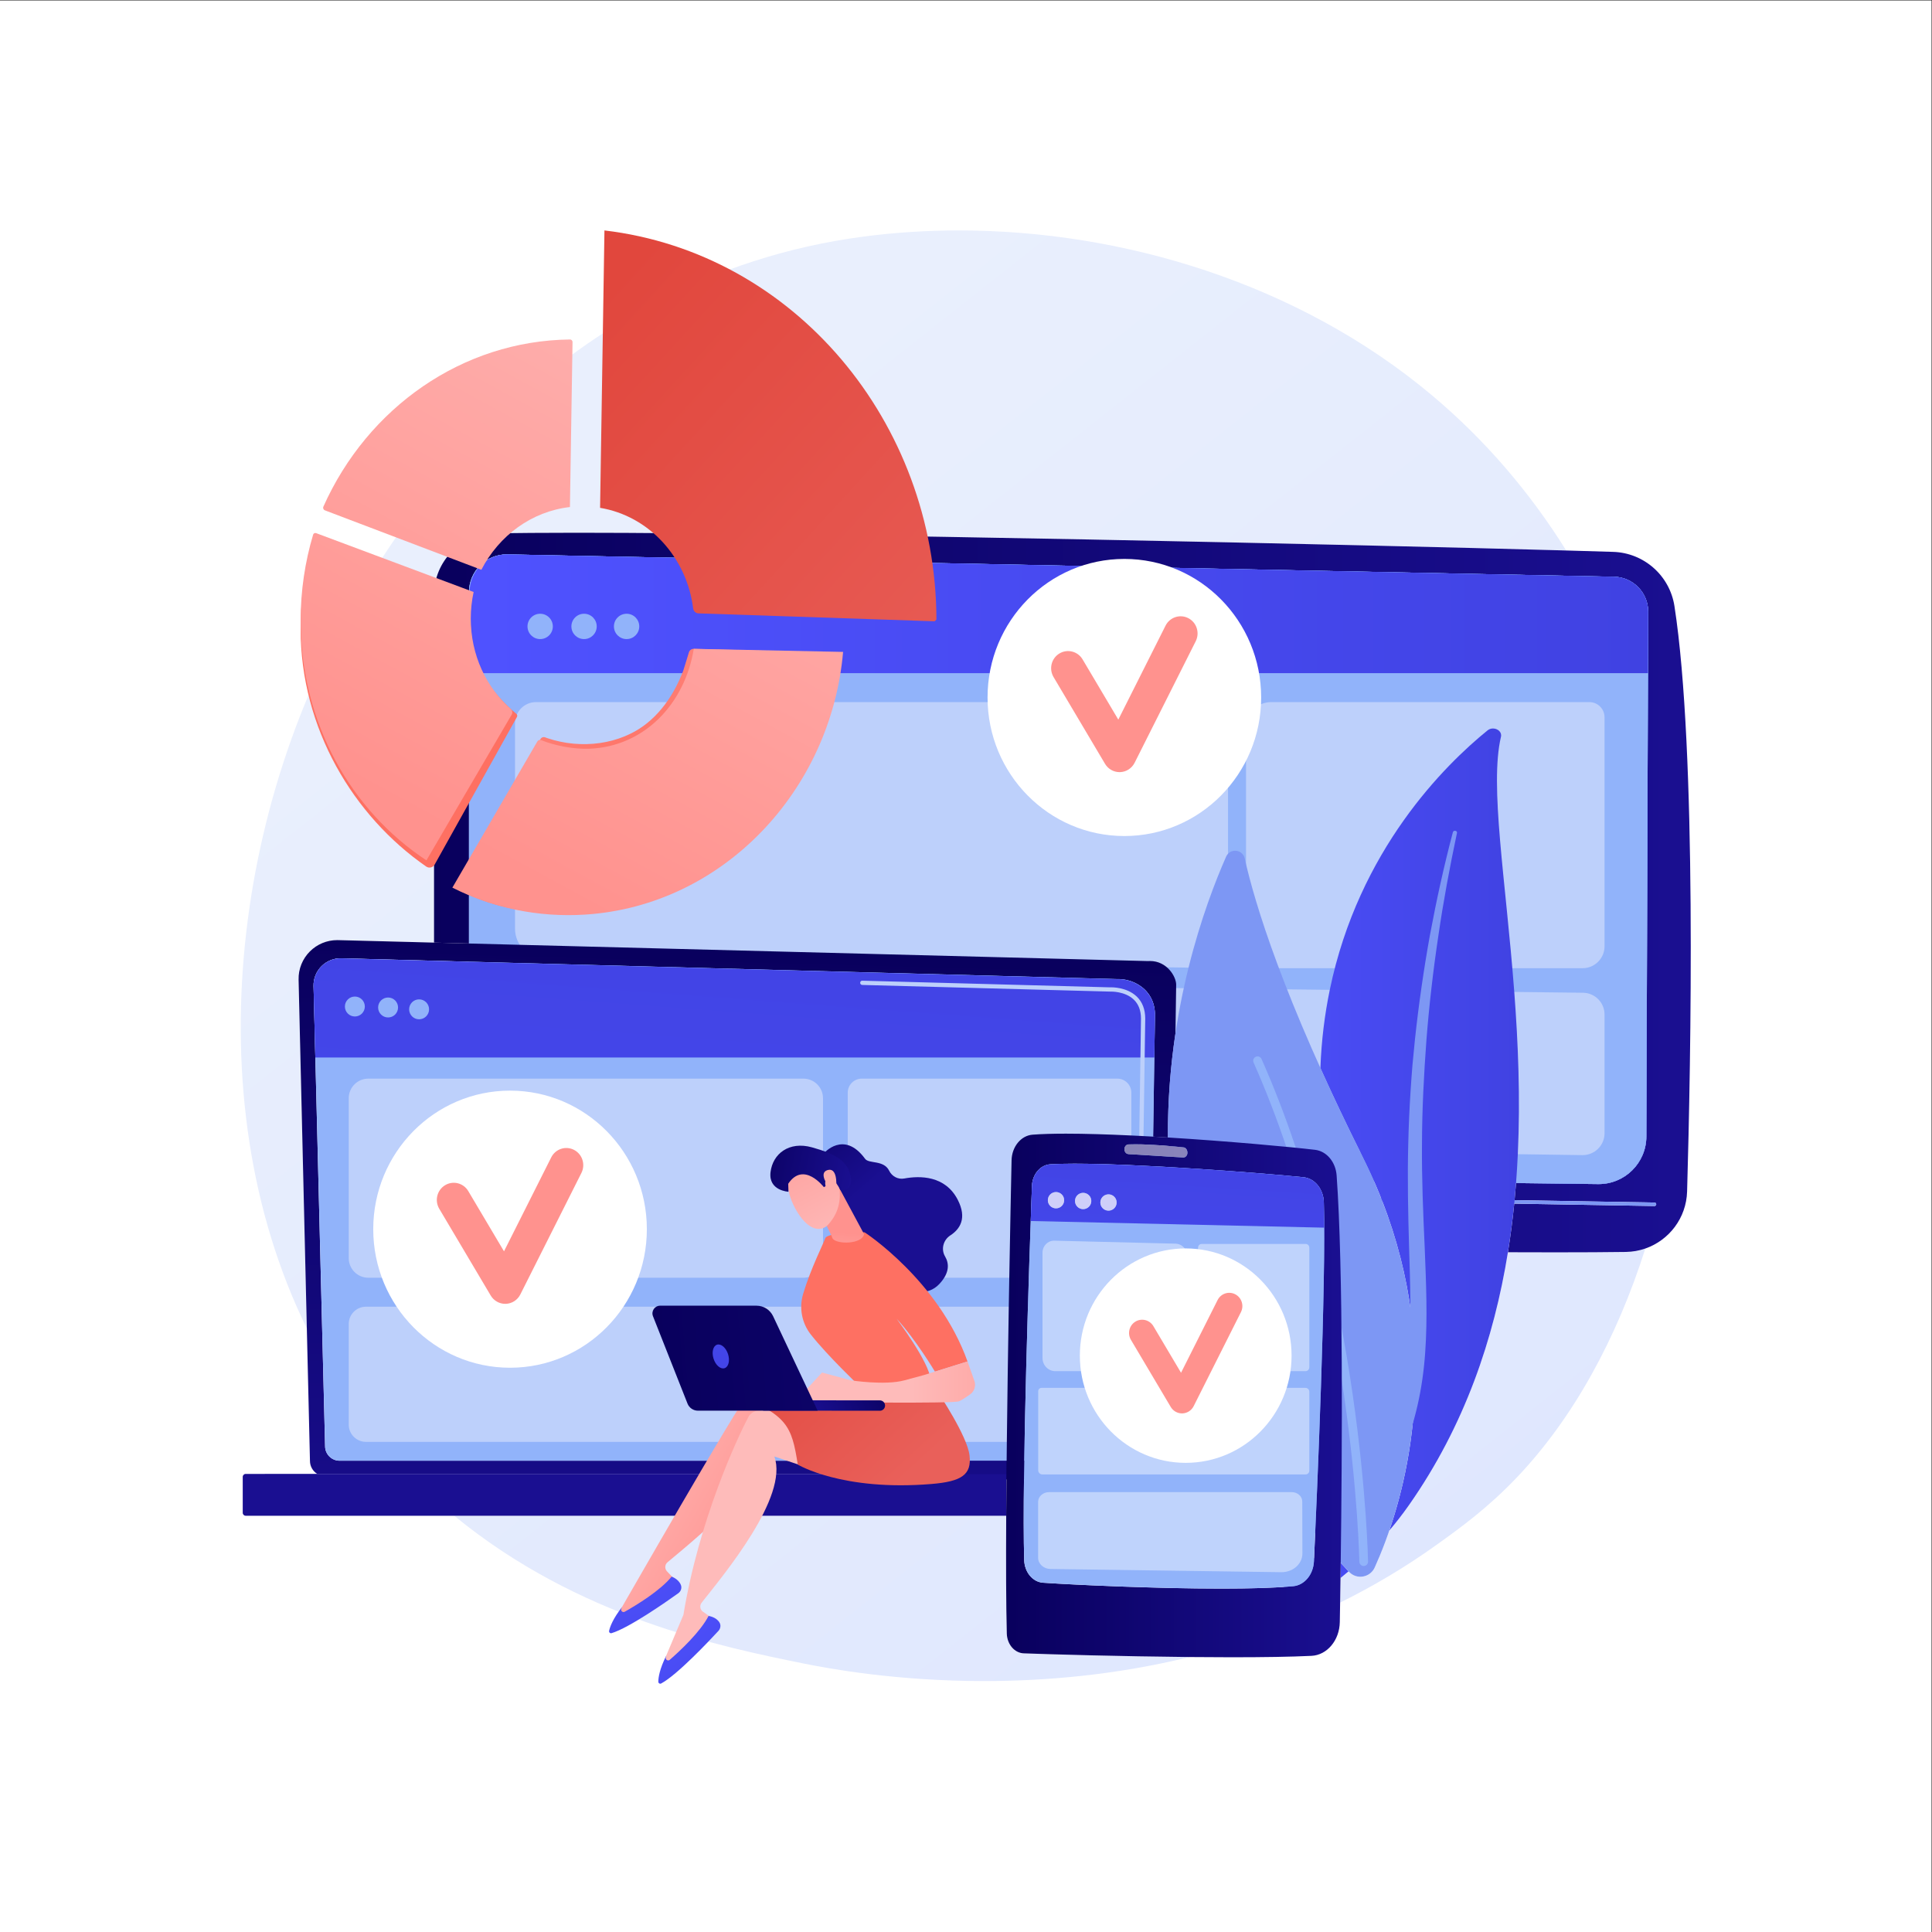<?xml version="1.0" encoding="UTF-8" standalone="no"?>
<!-- Created with Inkscape (http://www.inkscape.org/) -->

<svg
   version="1.1"
   id="svg2"
   width="4946.667"
   height="4946.667"
   viewBox="0 0 4946.667 4946.667"
   sodipodi:docname="20945204.eps"
   xmlns:inkscape="http://www.inkscape.org/namespaces/inkscape"
   xmlns:sodipodi="http://sodipodi.sourceforge.net/DTD/sodipodi-0.dtd"
   xmlns="http://www.w3.org/2000/svg"
   xmlns:svg="http://www.w3.org/2000/svg">
  <rect x="0" y="0" width="4946.667" height="4946.667" fill="#333333" stroke="none"/>
  <defs
     id="defs6">
    <clipPath
       clipPathUnits="userSpaceOnUse"
       id="clipPath20">
      <path
         d="m 18903.8,4820 c -1681.9,0 -2966.7,235.1 -3479.1,339.2 -1553.3,315.5 -4317.6,876.8 -6699.96,2836 H 19327 c -5.2,-919.3 -3,-1724.8 11.4,-2261.9 5.6,-207.5 147.8,-374.1 325.2,-380.9 522.2,-20 1873.5,-58.2 3184.3,-71 C 21426.3,4933 20069.8,4820 18903.8,4820 m 6837.1,1507.8 c 2.3,144.6 4.8,302.4 7.2,471.3 51.6,41.8 103.1,84.6 154.6,128.6 3.2,-3.4 6.3,-6.7 9.6,-10.2 60,-63.7 138.7,-93.8 216.8,-93.8 112.7,0 224,62.7 276.1,177.8 81.7,180.3 180.6,419.2 280.1,709.3 130.8,153.7 257.6,316.9 378.7,489.7 1070.2,1527.3 1631.9,3197 1899.8,4855.9 314.5,-1.3 611.1,-1.9 887.7,-1.9 544.1,0 1009.1,2.5 1377.3,7.9 130.9,2 256.8,24.9 374.3,65.7 C 31053.5,11394.7 30218,9870.9 29143,8739.2 28573.6,8139.7 28034.7,7753.1 27609,7447.6 26996.6,7008.2 26370.5,6638.3 25740.9,6327.8 m -19847.34,5264 c -2203.97,4503.6 -1371.09,10358.7 1213.84,14434.4 557.49,879 3502.3,5757.6 9487.5,6540 594.1,77.6 1204.8,116.9 1823.4,116.9 3153,0 6522.6,-1018.5 9078.8,-3160.2 1037.4,-869 1894.9,-1881.1 2585.8,-2986.9 -3932.5,110.2 -14257.5,340.6 -19008.5,340.6 -638.4,0 -1175.47,-4.2 -1583.56,-13.3 -641.71,-14.4 -1154.11,-538.6 -1154.11,-1180.5 v -6678.7 l -1840.52,47.6 c -6.41,0.2 -12.85,0.3 -19.24,0.3 -196.26,0 -384.82,-77.7 -524.12,-216.6 -143.84,-143.4 -222.54,-339.4 -217.74,-542.3 l 158.45,-6701.3"
         id="path18" />
    </clipPath>
    <linearGradient
       x1="0"
       y1="0"
       x2="1"
       y2="0"
       gradientUnits="userSpaceOnUse"
       gradientTransform="matrix(-24793,30791.3,30791.3,24793,35963.7,-3403.8)"
       spreadMethod="pad"
       id="linearGradient26">
      <stop
         style="stop-opacity:1;stop-color:#dae3fe"
         offset="0"
         id="stop22" />
      <stop
         style="stop-opacity:1;stop-color:#e9effd"
         offset="1"
         id="stop24" />
    </linearGradient>
    <clipPath
       clipPathUnits="userSpaceOnUse"
       id="clipPath36">
      <path
         d="m 18562.8,14165.4 -506.5,-4542.9 h 5876.8 l -765.5,4542.9 h -4604.8"
         id="path34" />
    </clipPath>
    <linearGradient
       x1="0"
       y1="0"
       x2="1"
       y2="0"
       gradientUnits="userSpaceOnUse"
       gradientTransform="matrix(-304.984,6038.62,6038.62,304.984,21111.5,7310)"
       spreadMethod="pad"
       id="linearGradient42">
      <stop
         style="stop-opacity:1;stop-color:#09005d"
         offset="0"
         id="stop38" />
      <stop
         style="stop-opacity:1;stop-color:#1a0f91"
         offset="1"
         id="stop40" />
    </linearGradient>
    <clipPath
       clipPathUnits="userSpaceOnUse"
       id="clipPath52">
      <path
         d="m 29851.5,13054.5 c -276.6,0 -573.2,0.6 -887.7,1.9 50.3,312 90.3,623.7 121.3,933.9 l 2693.4,-45.9 h 0.6 c 18.1,0 33,14.6 33.3,32.8 0.4,18.4 -14.3,33.6 -32.7,34 l -2688.1,45.8 c 10.6,109.7 20,219 28.3,328.3 l 1573.4,-19.4 c 4.6,-0.1 9.4,-0.1 14,-0.1 503.4,-0.1 913.6,407.2 915.5,912.4 l 34.7,10080.8 c 0,0.7 0,1.4 0,2.1 0.3,363.6 -289.7,661.1 -653.4,670 l -21252.22,429.3 c -6.03,0.2 -12.03,0.3 -18.02,0.3 -399.42,0 -725.34,-324.1 -725.34,-725.7 v -6748.3 l -671.79,17.4 v 6678.7 c 0,641.9 512.4,1166.1 1154.11,1180.5 408.09,9.1 945.16,13.3 1583.56,13.3 4751,0 15076,-230.4 19008.5,-340.6 356.7,-10 661,-19 903.5,-26.8 591.5,-18.9 1085.1,-456.2 1175.9,-1040.9 431.5,-2776.7 314.9,-8757.6 243.1,-11244.9 -14.7,-508.7 -345.6,-936.7 -802.3,-1095.3 -117.5,-40.8 -243.4,-63.7 -374.3,-65.7 -368.2,-5.4 -833.2,-7.9 -1377.3,-7.9"
         id="path50" />
    </clipPath>
    <linearGradient
       x1="0"
       y1="0"
       x2="1"
       y2="0"
       gradientUnits="userSpaceOnUse"
       gradientTransform="matrix(24139,0,0,-24139,8336.73,19965.6)"
       spreadMethod="pad"
       id="linearGradient58">
      <stop
         style="stop-opacity:1;stop-color:#09005d"
         offset="0"
         id="stop54" />
      <stop
         style="stop-opacity:1;stop-color:#1a0f91"
         offset="1"
         id="stop56" />
    </linearGradient>
    <clipPath
       clipPathUnits="userSpaceOnUse"
       id="clipPath68">
      <path
         d="M 9008.52,25735 V 15563.2 c 0,-514.2 412.78,-933.2 926.94,-940.9 l 20757.84,-256.4 c 509.8,-7.6 927.6,402.5 929.5,912.3 l 34.7,10080.8 c 1.4,364.5 -289,663.2 -653.4,672.1 l -21252.22,429.3 c -407.59,10 -743.36,-317.7 -743.36,-725.4"
         id="path66" />
    </clipPath>
    <linearGradient
       x1="0"
       y1="0"
       x2="1"
       y2="0"
       gradientUnits="userSpaceOnUse"
       gradientTransform="matrix(-1842.74,-23782,-23782,1842.74,21360.4,33987.6)"
       spreadMethod="pad"
       id="linearGradient74">
      <stop
         style="stop-opacity:1;stop-color:#53d8ff"
         offset="0"
         id="stop70" />
      <stop
         style="stop-opacity:1;stop-color:#3840f7"
         offset="1"
         id="stop72" />
    </linearGradient>
    <clipPath
       clipPathUnits="userSpaceOnUse"
       id="clipPath86">
      <path
         d="m 25199,8693 h -8601.1 c -233.7,0 -409.2,166.3 -364,345 l 110.4,436.5 c 33.2,131.3 177.6,227.6 349.1,233 l 8291.7,258.7 c 179.2,5.6 337.9,-89.5 377,-225.9 L 25561,9045 c 51.7,-180.6 -124.6,-352 -362,-352"
         id="path84" />
    </clipPath>
    <linearGradient
       x1="0"
       y1="0"
       x2="1"
       y2="0"
       gradientUnits="userSpaceOnUse"
       gradientTransform="matrix(-2805.83,-6160.62,-6160.62,2805.83,21130.5,9588.6)"
       spreadMethod="pad"
       id="linearGradient92">
      <stop
         style="stop-opacity:1;stop-color:#09005d"
         offset="0"
         id="stop88" />
      <stop
         style="stop-opacity:1;stop-color:#1a0f91"
         offset="1"
         id="stop90" />
    </linearGradient>
    <clipPath
       clipPathUnits="userSpaceOnUse"
       id="clipPath104">
      <path
         d="m 31653.5,24179.9 4,1181.3 c 1.4,364.6 -289,662.1 -653.4,671 L 9757.31,26461 c -407.59,9.9 -737.93,-318.3 -737.93,-726 v -1555.1 z"
         id="path102" />
    </clipPath>
    <linearGradient
       x1="0"
       y1="0"
       x2="1"
       y2="0"
       gradientUnits="userSpaceOnUse"
       gradientTransform="matrix(22638.1,0,0,-22638.1,9019.39,25320.6)"
       spreadMethod="pad"
       id="linearGradient110">
      <stop
         style="stop-opacity:1;stop-color:#4f52ff"
         offset="0"
         id="stop106" />
      <stop
         style="stop-opacity:1;stop-color:#4042e2"
         offset="1"
         id="stop108" />
    </linearGradient>
    <clipPath
       clipPathUnits="userSpaceOnUse"
       id="clipPath132">
      <path
         d="M 19333,8798.9 H 6093.03 c -83.49,52 -139.34,144.6 -139.34,249.7 l -60.13,2543.2 -158.45,6701.3 c -4.8,202.9 73.9,398.9 217.74,542.3 139.3,138.9 327.86,216.6 524.12,216.6 6.39,0 12.83,-0.1 19.24,-0.3 l 1840.52,-47.6 671.79,-17.4 13043.28,-337.5 c 12.5,0.9 24.8,1.3 37,1.3 325.6,0 502.8,-299.1 502.8,-455 l -1,-65.6 -12.6,-868.4 c -92.9,-618.4 -149.7,-1290.1 -144.7,-2001 -95.1,5.8 -189.7,11.4 -284.4,16.8 l 35.5,2357 c -14.3,485.9 -429,669.1 -696,669.1 -7.6,0 -15.1,-0.1 -22.4,-0.4 l -14908.62,400 c -4.65,0.1 -9.32,0.2 -13.96,0.2 -137.72,0 -270.01,-54.7 -367.78,-152.2 -101.07,-100.8 -156.66,-238.8 -153.08,-381.5 l 221.72,-8838.8 c 0,-153.2 125.31,-278.5 278.46,-278.5 H 19335.4 c -0.9,-85 -1.7,-169.2 -2.4,-253.3"
         id="path130" />
    </clipPath>
    <linearGradient
       x1="0"
       y1="0"
       x2="1"
       y2="0"
       gradientUnits="userSpaceOnUse"
       gradientTransform="matrix(-278.15,-12818.2,-12818.2,278.15,14212.6,19009.3)"
       spreadMethod="pad"
       id="linearGradient138">
      <stop
         style="stop-opacity:1;stop-color:#09005d"
         offset="0"
         id="stop134" />
      <stop
         style="stop-opacity:1;stop-color:#1a0f91"
         offset="1"
         id="stop136" />
    </linearGradient>
    <clipPath
       clipPathUnits="userSpaceOnUse"
       id="clipPath150">
      <path
         d="M 19327,7995.2 H 4718.99 c -31.09,0 -56.53,25.4 -56.53,56.5 v 690.6 c 0,31.1 25.44,56.6 56.53,56.6 H 6093.03 19333 c -2.5,-274.6 -4.6,-543.8 -6,-803.7"
         id="path148" />
    </clipPath>
    <linearGradient
       x1="0"
       y1="0"
       x2="1"
       y2="0"
       gradientUnits="userSpaceOnUse"
       gradientTransform="matrix(-203.217,-8585.65,-8585.65,203.217,14288.8,18696.3)"
       spreadMethod="pad"
       id="linearGradient156">
      <stop
         style="stop-opacity:1;stop-color:#09005d"
         offset="0"
         id="stop152" />
      <stop
         style="stop-opacity:1;stop-color:#1a0f91"
         offset="1"
         id="stop154" />
    </linearGradient>
    <clipPath
       clipPathUnits="userSpaceOnUse"
       id="clipPath166">
      <path
         d="m 22171.9,16797 12.5,832 c -14.7,499.7 -452.8,681.9 -718.4,671.3 l -14908.62,401.3 c -142.7,3.9 -280.67,-50.4 -381.75,-151.3 -101.06,-100.8 -156.64,-243.8 -153.07,-386.5 l 34.17,-1366.8 z"
         id="path164" />
    </clipPath>
    <linearGradient
       x1="0"
       y1="0"
       x2="1"
       y2="0"
       gradientUnits="userSpaceOnUse"
       gradientTransform="matrix(1981.71,24406.6,24406.6,-1981.71,12459.5,-2671.4)"
       spreadMethod="pad"
       id="linearGradient172">
      <stop
         style="stop-opacity:1;stop-color:#4f52ff"
         offset="0"
         id="stop168" />
      <stop
         style="stop-opacity:1;stop-color:#4042e2"
         offset="1"
         id="stop170" />
    </linearGradient>
    <clipPath
       clipPathUnits="userSpaceOnUse"
       id="clipPath200">
      <path
         d="m 21503.7,22278.3 c -113.9,0 -219.9,60.4 -278.8,159.8 l -988.6,1666.5 c -92.5,156 -42.6,358.4 111.4,452.1 153.9,93.6 353.8,43.2 446.3,-112.8 l 686.2,-1156.9 907.2,1804.7 c 81.5,162.1 277.4,226.6 437.4,144.1 160.1,-82.6 223.8,-280.9 142.3,-443.1 l -1173.5,-2334.4 c -53.7,-106.8 -160.3,-175.6 -278.5,-179.8 -3.8,-0.1 -7.6,-0.2 -11.4,-0.2 z"
         id="path198" />
    </clipPath>
    <linearGradient
       x1="0"
       y1="0"
       x2="1"
       y2="0"
       gradientUnits="userSpaceOnUse"
       gradientTransform="matrix(0,-5122.29,-5122.29,0,21596.2,32672.9)"
       spreadMethod="pad"
       id="linearGradient206">
      <stop
         style="stop-opacity:1;stop-color:#febbba"
         offset="0"
         id="stop202" />
      <stop
         style="stop-opacity:1;stop-color:#ff928e"
         offset="1"
         id="stop204" />
    </linearGradient>
    <clipPath
       clipPathUnits="userSpaceOnUse"
       id="clipPath218">
      <path
         d="m 9704.24,12065.5 c -113.9,0 -219.85,60.4 -278.78,159.7 l -988.55,1666.6 c -92.53,156 -42.68,358.3 111.32,452 153.93,93.7 353.79,43.3 446.32,-112.7 l 686.22,-1156.9 907.13,1804.6 c 81.5,162.2 277.4,226.7 437.5,144.1 160.1,-82.5 223.8,-280.9 142.3,-443 L 9994.16,12245.4 c -53.66,-106.7 -160.32,-175.6 -278.48,-179.7 -3.81,-0.2 -7.63,-0.2 -11.44,-0.2 z"
         id="path216" />
    </clipPath>
    <linearGradient
       x1="0"
       y1="0"
       x2="1"
       y2="0"
       gradientUnits="userSpaceOnUse"
       gradientTransform="matrix(0,-5122.29,-5122.29,0,9796.79,32672.9)"
       spreadMethod="pad"
       id="linearGradient224">
      <stop
         style="stop-opacity:1;stop-color:#febbba"
         offset="0"
         id="stop220" />
      <stop
         style="stop-opacity:1;stop-color:#ff928e"
         offset="1"
         id="stop222" />
    </linearGradient>
    <clipPath
       clipPathUnits="userSpaceOnUse"
       id="clipPath234">
      <path
         d="m 9245.7,26165 c 338.86,658.2 969.1,1122.3 1701.2,1205.2 l 50.1,3169.4 c 0.4,27 -21.5,49.3 -48.6,49 -2064.87,-22.3 -3886.87,-1307.5 -4737.19,-3211 -12.37,-27.7 1.3,-60.2 29.66,-71 z"
         id="path232" />
    </clipPath>
    <linearGradient
       x1="0"
       y1="0"
       x2="1"
       y2="0"
       gradientUnits="userSpaceOnUse"
       gradientTransform="matrix(-6924.84,-12737.7,-12737.7,6924.84,12869.2,35283.3)"
       spreadMethod="pad"
       id="linearGradient240">
      <stop
         style="stop-opacity:1;stop-color:#febbba"
         offset="0"
         id="stop236" />
      <stop
         style="stop-opacity:1;stop-color:#ff928e"
         offset="1"
         id="stop238" />
    </linearGradient>
    <clipPath
       clipPathUnits="userSpaceOnUse"
       id="clipPath250">
      <path
         d="m 13325.9,24646.5 c -42.4,1.2 -80.4,-25.8 -93,-66.3 -35.5,-113.3 -100.3,-330.7 -110.9,-358.2 -51.6,-133.8 -112.1,-264.2 -182.9,-388.9 -131.4,-231.3 -299.3,-443.2 -506.6,-611 -525.2,-425.3 -1280.2,-504.4 -1910,-293.9 -17.9,6 -35.7,12.5 -53.5,19.1 -32.8,12.3 -69.6,-1.3 -86.4,-32 l -1588.02,-2896 c 771.1,-386.7 1496.72,-487.8 2407.12,-429.5 2645,169.6 4722,2317.2 4952.6,4980.5 z"
         id="path248" />
    </clipPath>
    <linearGradient
       x1="0"
       y1="0"
       x2="1"
       y2="0"
       gradientUnits="userSpaceOnUse"
       gradientTransform="matrix(1363.78,-3384.65,-3384.65,-1363.78,11123,25648.7)"
       spreadMethod="pad"
       id="linearGradient256">
      <stop
         style="stop-opacity:1;stop-color:#ff928e"
         offset="0"
         id="stop252" />
      <stop
         style="stop-opacity:1;stop-color:#fe7062"
         offset="1"
         id="stop254" />
    </linearGradient>
    <clipPath
       clipPathUnits="userSpaceOnUse"
       id="clipPath266">
      <path
         d="m 13325.9,24646.5 c -172.2,-1056.8 -953.2,-1882.6 -2014.6,-1918.6 -298.5,-10.1 -654.8,59.2 -916.7,165.3 -27.3,11.1 -58.6,-0.1 -73.4,-25.6 L 8688.96,20059.7 c 771.1,-386.7 1641.84,-576 2552.24,-517.6 2645,169.5 4722,2382.3 4952.6,5045.6 z"
         id="path264" />
    </clipPath>
    <linearGradient
       x1="0"
       y1="0"
       x2="1"
       y2="0"
       gradientUnits="userSpaceOnUse"
       gradientTransform="matrix(-6924.85,-12737.7,-12737.7,6924.85,18186.3,32392.6)"
       spreadMethod="pad"
       id="linearGradient272">
      <stop
         style="stop-opacity:1;stop-color:#febbba"
         offset="0"
         id="stop268" />
      <stop
         style="stop-opacity:1;stop-color:#ff928e"
         offset="1"
         id="stop270" />
    </linearGradient>
    <clipPath
       clipPathUnits="userSpaceOnUse"
       id="clipPath282">
      <path
         d="m 8348.74,20503 1580.42,2834.7 c 11.19,20 6.43,45.1 -11.15,59.9 -486.55,409.7 -875.52,959.1 -875.52,1671.5 0,175.7 -77.91,431.5 -42.22,596.3 l -2972.14,1062.8 c -164.99,-536.7 -254.06,-1107.9 -254.06,-1699.7 0,-1913.3 1016.59,-3596 2412.43,-4563.3 54.56,-37.8 129.91,-20.2 162.24,37.8 z"
         id="path280" />
    </clipPath>
    <linearGradient
       x1="0"
       y1="0"
       x2="1"
       y2="0"
       gradientUnits="userSpaceOnUse"
       gradientTransform="matrix(-3285.68,3791.17,3791.17,3285.68,14571.8,16035.2)"
       spreadMethod="pad"
       id="linearGradient288">
      <stop
         style="stop-opacity:1;stop-color:#ff928e"
         offset="0"
         id="stop284" />
      <stop
         style="stop-opacity:1;stop-color:#fe7062"
         offset="1"
         id="stop286" />
    </linearGradient>
    <clipPath
       clipPathUnits="userSpaceOnUse"
       id="clipPath298">
      <path
         d="m 8190.71,20583.6 1637.79,2799.6 c 20.8,35.5 13.64,80.9 -17.3,108.1 -469.81,413.2 -768.71,1034.3 -768.71,1735.1 0,175.7 18.97,347 54.66,511.9 l -3024.51,1130.6 c -24.09,9 -50.94,-4.2 -58.29,-28.8 -156.16,-523.5 -240.28,-1079.1 -240.28,-1654.3 0,-1959.8 968.34,-3647.4 2416.64,-4602.2 z"
         id="path296" />
    </clipPath>
    <linearGradient
       x1="0"
       y1="0"
       x2="1"
       y2="0"
       gradientUnits="userSpaceOnUse"
       gradientTransform="matrix(-6924.85,-12737.7,-12737.7,6924.85,13318,35039.2)"
       spreadMethod="pad"
       id="linearGradient304">
      <stop
         style="stop-opacity:1;stop-color:#febbba"
         offset="0"
         id="stop300" />
      <stop
         style="stop-opacity:1;stop-color:#ff928e"
         offset="1"
         id="stop302" />
    </linearGradient>
    <clipPath
       clipPathUnits="userSpaceOnUse"
       id="clipPath314">
      <path
         d="m 11526.3,27355.1 c 937.5,-156.8 1664.5,-946.2 1787.6,-1932.6 6.6,-52.8 50.2,-93.1 103.3,-94.9 l 4534.2,-151.9 c 14.1,13.6 21.5,20.8 35.6,34.5 -13.9,3793.1 -2733.7,7042.7 -6377,7472.9 z"
         id="path312" />
    </clipPath>
    <linearGradient
       x1="0"
       y1="0"
       x2="1"
       y2="0"
       gradientUnits="userSpaceOnUse"
       gradientTransform="matrix(9000.95,-8257.08,-8257.08,-9000.95,11183.5,31096.5)"
       spreadMethod="pad"
       id="linearGradient320">
      <stop
         style="stop-opacity:1;stop-color:#e1473d"
         offset="0"
         id="stop316" />
      <stop
         style="stop-opacity:1;stop-color:#e9605a"
         offset="1"
         id="stop318" />
    </linearGradient>
    <clipPath
       clipPathUnits="userSpaceOnUse"
       id="clipPath330">
      <path
         d="m 11943.3,6235.2 c 4.1,1.6 2183.7,3818.5 2478.2,4177.7 49.5,60.4 126.2,91.2 203.8,81.9 l 608.4,-72.5 714.6,-1546.1 -1190.6,693.4 C 14875.5,8754.8 13346,7543.9 12821.4,7102 c -53.2,-44.8 -57.6,-125.1 -9.5,-175.4 l 209.4,-219.3 C 12677.5,6358.8 12280.7,6135 11833,6031.5 Z"
         id="path328" />
    </clipPath>
    <linearGradient
       x1="0"
       y1="0"
       x2="1"
       y2="0"
       gradientUnits="userSpaceOnUse"
       gradientTransform="matrix(3436.23,-1961.35,1961.35,3436.23,11420.9,9432.7)"
       spreadMethod="pad"
       id="linearGradient336">
      <stop
         style="stop-opacity:1;stop-color:#febbba"
         offset="0"
         id="stop332" />
      <stop
         style="stop-opacity:1;stop-color:#ff928e"
         offset="1"
         id="stop334" />
    </linearGradient>
    <clipPath
       clipPathUnits="userSpaceOnUse"
       id="clipPath346">
      <path
         d="m 12900.2,6825.6 c 0,0 133.6,-43.1 178.9,-162.2 21.6,-56.9 -1.7,-121.4 -51.2,-156.9 -220.1,-157.7 -946.1,-666.8 -1281.1,-766.5 -27.5,-8.1 -53.6,16.7 -47.4,44.7 17.2,77.8 72.8,233.2 251.9,460.7 l -16,-32.5 c -20.4,-41.1 24.4,-84 64.4,-61.4 224.1,126.5 680.5,403.3 900.5,674.1 z"
         id="path344" />
    </clipPath>
    <linearGradient
       x1="0"
       y1="0"
       x2="1"
       y2="0"
       gradientUnits="userSpaceOnUse"
       gradientTransform="matrix(1547.81,-3746.12,-3746.12,-1547.81,11870.1,7471.6)"
       spreadMethod="pad"
       id="linearGradient352">
      <stop
         style="stop-opacity:1;stop-color:#4f52ff"
         offset="0"
         id="stop348" />
      <stop
         style="stop-opacity:1;stop-color:#4042e2"
         offset="1"
         id="stop350" />
    </linearGradient>
    <clipPath
       clipPathUnits="userSpaceOnUse"
       id="clipPath362">
      <path
         d="m 12792.3,5298.4 c 3.7,2.4 330.7,790.2 334.3,792.5 299.8,1825.5 1031.4,3388.9 1247.1,3800.3 36.3,69.2 105.2,114.8 183,121.5 l 610.5,52.1 1012.8,-1369.5 -1306.4,438.1 c 280.3,-774.1 -972.5,-2269.5 -1396.8,-2808.4 -43.1,-54.7 -31.1,-134.2 26.1,-173.8 l 249.5,-172.3 c -266.2,-410.9 -609.4,-710.3 -1027,-902.3 z"
         id="path360" />
    </clipPath>
    <linearGradient
       x1="0"
       y1="0"
       x2="1"
       y2="0"
       gradientUnits="userSpaceOnUse"
       gradientTransform="matrix(-11757.1,7360.11,-7360.11,-11757.1,11753.3,8943.5)"
       spreadMethod="pad"
       id="linearGradient368">
      <stop
         style="stop-opacity:1;stop-color:#febbba"
         offset="0"
         id="stop364" />
      <stop
         style="stop-opacity:1;stop-color:#ff928e"
         offset="1"
         id="stop366" />
    </linearGradient>
    <clipPath
       clipPathUnits="userSpaceOnUse"
       id="clipPath378">
      <path
         d="m 13609.8,6070.3 c 0,0 139.7,-15.3 208.1,-122.7 32.7,-51.4 22.9,-119.3 -18.4,-164.1 -183.7,-198.9 -791.6,-844.4 -1099.5,-1009.8 -25.2,-13.6 -55.8,5.5 -55.4,34.1 1,79.7 24,243.2 153.5,502.2 l -9.2,-35.1 c -11.6,-44.4 40.9,-77.3 75.5,-47.1 193.9,169.3 584.8,532.7 745.4,842.5 z"
         id="path376" />
    </clipPath>
    <linearGradient
       x1="0"
       y1="0"
       x2="1"
       y2="0"
       gradientUnits="userSpaceOnUse"
       gradientTransform="matrix(2273.84,-3354.97,-3354.97,-2273.84,12470.4,6494.2)"
       spreadMethod="pad"
       id="linearGradient384">
      <stop
         style="stop-opacity:1;stop-color:#4f52ff"
         offset="0"
         id="stop380" />
      <stop
         style="stop-opacity:1;stop-color:#4042e2"
         offset="1"
         id="stop382" />
    </linearGradient>
    <clipPath
       clipPathUnits="userSpaceOnUse"
       id="clipPath394">
      <path
         d="m 18024.5,10353.2 c 0,0 552.2,-821.4 597.6,-1196 45.3,-374.7 -152.7,-504.3 -730.7,-552 -1720,-142.2 -2567.9,373.3 -2567.9,373.3 -117.7,750.2 -201.4,941 -1184.1,1348.9 0,0 1242.9,-98.7 1493.1,-1.6 250.1,97.1 2392,27.4 2392,27.4 z"
         id="path392" />
    </clipPath>
    <linearGradient
       x1="0"
       y1="0"
       x2="1"
       y2="0"
       gradientUnits="userSpaceOnUse"
       gradientTransform="matrix(2826.17,-3097.17,3097.17,2826.17,14639.6,11895.3)"
       spreadMethod="pad"
       id="linearGradient400">
      <stop
         style="stop-opacity:1;stop-color:#e1473d"
         offset="0"
         id="stop396" />
      <stop
         style="stop-opacity:1;stop-color:#e9605a"
         offset="1"
         id="stop398" />
    </linearGradient>
    <clipPath
       clipPathUnits="userSpaceOnUse"
       id="clipPath410">
      <path
         d="m 15822.5,14955 c 0,0 384.6,455 793.5,-103.3 74,-101.1 358.5,-17.7 462.8,-229.4 53.8,-109.3 170.1,-171.3 289.9,-149.2 298.4,55 786.1,59.6 1026.9,-407.9 183.8,-356.9 41.9,-565.8 -141.9,-684.9 -134.9,-87.5 -183.1,-265 -101.5,-403.6 78.3,-132.9 93,-312.9 -109.1,-529.5 -452.9,-485.4 -1349.4,308.1 -1349.4,308.1 l -711.8,1682 z"
         id="path408" />
    </clipPath>
    <linearGradient
       x1="0"
       y1="0"
       x2="1"
       y2="0"
       gradientUnits="userSpaceOnUse"
       gradientTransform="matrix(1494.03,-1724.78,-1724.78,-1494.03,15233.6,16097)"
       spreadMethod="pad"
       id="linearGradient416">
      <stop
         style="stop-opacity:1;stop-color:#09005d"
         offset="0"
         id="stop412" />
      <stop
         style="stop-opacity:1;stop-color:#1a0f91"
         offset="1"
         id="stop414" />
    </linearGradient>
    <clipPath
       clipPathUnits="userSpaceOnUse"
       id="clipPath426">
      <path
         d="m 16531.1,10461.9 c 0,0 -643.1,612.4 -959.6,1017.9 -171.1,219.3 -224.8,507.9 -145.7,774.5 144.5,486.9 401.3,991.1 424.8,1069.6 35.9,120.3 756.9,115.3 756.9,115.3 0,0 1418.9,-920.8 1976.3,-2480.7 l -626,-194.9 c 0,0 -370.5,621.5 -736.5,1016.7 0,0 633.3,-836.7 655.6,-1179.3 z"
         id="path424" />
    </clipPath>
    <linearGradient
       x1="0"
       y1="0"
       x2="1"
       y2="0"
       gradientUnits="userSpaceOnUse"
       gradientTransform="matrix(-741.386,-1415.37,-1415.37,741.386,19362.5,16237.4)"
       spreadMethod="pad"
       id="linearGradient432">
      <stop
         style="stop-opacity:1;stop-color:#ff928e"
         offset="0"
         id="stop428" />
      <stop
         style="stop-opacity:1;stop-color:#fe7062"
         offset="1"
         id="stop430" />
    </linearGradient>
    <clipPath
       clipPathUnits="userSpaceOnUse"
       id="clipPath442">
      <path
         d="m 15305.9,10220.3 483.2,525.7 558,-150.2 c 0,0 650.6,-100.8 1022.9,0 372.4,100.8 372.4,100.8 372.4,100.8 l 841.4,261.9 132.2,-373.5 c 33.6,-94.8 -0.2,-200.1 -82.2,-258.3 -72.7,-51.8 -158.1,-108.6 -212.5,-132.4 -110.8,-48.5 -2552.6,-15.3 -2552.6,-15.3 z"
         id="path440" />
    </clipPath>
    <linearGradient
       x1="0"
       y1="0"
       x2="1"
       y2="0"
       gradientUnits="userSpaceOnUse"
       gradientTransform="matrix(3423,0,0,-3423,17439.3,10563.2)"
       spreadMethod="pad"
       id="linearGradient448">
      <stop
         style="stop-opacity:1;stop-color:#febbba"
         offset="0"
         id="stop444" />
      <stop
         style="stop-opacity:1;stop-color:#ff928e"
         offset="1"
         id="stop446" />
    </linearGradient>
    <clipPath
       clipPathUnits="userSpaceOnUse"
       id="clipPath458">
      <path
         d="m 16112,14306.2 484.6,-901.2 c -32,-196.7 -527.5,-202.2 -604,-84.8 -7.8,12 -12.3,25.8 -15.2,39.8 l -289.9,602.1 c -12.5,58.7 148.5,256.5 201.5,284.7 l 192.6,102.6 c 74.2,39.4 -235.3,42.6 30.4,-43.2 z"
         id="path456" />
    </clipPath>
    <linearGradient
       x1="0"
       y1="0"
       x2="1"
       y2="0"
       gradientUnits="userSpaceOnUse"
       gradientTransform="matrix(79.124,1232.96,1232.96,-79.124,16046.2,12199.2)"
       spreadMethod="pad"
       id="linearGradient464">
      <stop
         style="stop-opacity:1;stop-color:#febbba"
         offset="0"
         id="stop460" />
      <stop
         style="stop-opacity:1;stop-color:#ff928e"
         offset="1"
         id="stop462" />
    </linearGradient>
    <clipPath
       clipPathUnits="userSpaceOnUse"
       id="clipPath474">
      <path
         d="m 15131.2,14517.7 c 0,0 -54.7,-304.5 184.6,-691.6 239.3,-387.1 477.6,-369.6 598.6,-231.6 121.1,138.1 266.1,368 200.1,754.1 -66,386.1 -900.7,557.3 -983.3,169.1 z"
         id="path472" />
    </clipPath>
    <linearGradient
       x1="0"
       y1="0"
       x2="1"
       y2="0"
       gradientUnits="userSpaceOnUse"
       gradientTransform="matrix(-1489.46,2850.48,2850.48,1489.46,16162.7,13242.4)"
       spreadMethod="pad"
       id="linearGradient480">
      <stop
         style="stop-opacity:1;stop-color:#febbba"
         offset="0"
         id="stop476" />
      <stop
         style="stop-opacity:1;stop-color:#ff928e"
         offset="1"
         id="stop478" />
    </linearGradient>
    <clipPath
       clipPathUnits="userSpaceOnUse"
       id="clipPath490">
      <path
         d="m 15824.8,14306.6 c 0,0 -387.4,509 -684.9,65.3 l 5,-153.2 c 0,0 -386.9,18 -344.9,374.6 41.9,356.6 357.8,600.1 795.6,478.3 437.9,-121.8 693.7,-260.5 743.1,-564.5 49.5,-304 -198.7,-254.4 -198.7,-254.4 0,0 -94.9,209.8 -209.3,224.1 -114.5,14.3 -73.2,-151.6 -73.2,-151.6 z"
         id="path488" />
    </clipPath>
    <linearGradient
       x1="0"
       y1="0"
       x2="1"
       y2="0"
       gradientUnits="userSpaceOnUse"
       gradientTransform="matrix(2085.69,-418.475,-418.475,-2085.69,14301.6,14859)"
       spreadMethod="pad"
       id="linearGradient496">
      <stop
         style="stop-opacity:1;stop-color:#09005d"
         offset="0"
         id="stop492" />
      <stop
         style="stop-opacity:1;stop-color:#1a0f91"
         offset="1"
         id="stop494" />
    </linearGradient>
    <clipPath
       clipPathUnits="userSpaceOnUse"
       id="clipPath506">
      <path
         d="m 15913.8,14320.2 c 0,0 -200.8,260.5 -18.1,314.5 182.8,54.1 175.9,-255.2 164,-370.2 z"
         id="path504" />
    </clipPath>
    <linearGradient
       x1="0"
       y1="0"
       x2="1"
       y2="0"
       gradientUnits="userSpaceOnUse"
       gradientTransform="matrix(-1489.45,2850.46,2850.46,1489.45,16503.6,13420.6)"
       spreadMethod="pad"
       id="linearGradient512">
      <stop
         style="stop-opacity:1;stop-color:#febbba"
         offset="0"
         id="stop508" />
      <stop
         style="stop-opacity:1;stop-color:#ff928e"
         offset="1"
         id="stop510" />
    </linearGradient>
    <clipPath
       clipPathUnits="userSpaceOnUse"
       id="clipPath522">
      <path
         d="m 16905.3,10012.2 c -1.7,-0.1 -3.4,-0.1 -5.1,-0.1 l -2222.5,2.4 c -54.9,0.1 -99.4,44.7 -99.4,99.6 0.1,55 44.8,100.4 99.6,99.4 l 2222.5,-2.4 c 55,-0.1 99.5,-44.7 99.4,-99.6 -0.1,-53.2 -41.9,-96.7 -94.5,-99.3 z"
         id="path520" />
    </clipPath>
    <linearGradient
       x1="0"
       y1="0"
       x2="1"
       y2="0"
       gradientUnits="userSpaceOnUse"
       gradientTransform="matrix(-1764.28,-578.647,-578.647,1764.28,17282.4,10602.7)"
       spreadMethod="pad"
       id="linearGradient528">
      <stop
         style="stop-opacity:1;stop-color:#09005d"
         offset="0"
         id="stop524" />
      <stop
         style="stop-opacity:1;stop-color:#1a0f91"
         offset="1"
         id="stop526" />
    </linearGradient>
    <clipPath
       clipPathUnits="userSpaceOnUse"
       id="clipPath538">
      <path
         d="m 12679.8,12030.1 h 1850.9 c 136.5,0 260.8,-78.8 319.1,-202.3 l 855.6,-1814.4 h -2300.2 c -87.9,0 -167,53.8 -199.4,135.6 l -663.5,1679 c -38.3,97 33.2,202.1 137.5,202.1 z"
         id="path536" />
    </clipPath>
    <linearGradient
       x1="0"
       y1="0"
       x2="1"
       y2="0"
       gradientUnits="userSpaceOnUse"
       gradientTransform="matrix(16105.2,1355.01,1355.01,-16105.2,12634.9,10891)"
       spreadMethod="pad"
       id="linearGradient544">
      <stop
         style="stop-opacity:1;stop-color:#09005d"
         offset="0"
         id="stop540" />
      <stop
         style="stop-opacity:1;stop-color:#1a0f91"
         offset="1"
         id="stop542" />
    </linearGradient>
    <clipPath
       clipPathUnits="userSpaceOnUse"
       id="clipPath554">
      <path
         d="m 13983.8,11099.8 c 40.1,-124.6 10.4,-245.6 -66.2,-270.3 -76.7,-24.7 -171.3,56.3 -211.4,181 -40.2,124.6 -10.5,245.6 66.1,270.3 76.7,24.6 171.4,-56.4 211.5,-181 z"
         id="path552" />
    </clipPath>
    <linearGradient
       x1="0"
       y1="0"
       x2="1"
       y2="0"
       gradientUnits="userSpaceOnUse"
       gradientTransform="matrix(-1891.2,-4655.27,-4655.27,1891.2,15341.6,14739.2)"
       spreadMethod="pad"
       id="linearGradient560">
      <stop
         style="stop-opacity:1;stop-color:#4f52ff"
         offset="0"
         id="stop556" />
      <stop
         style="stop-opacity:1;stop-color:#4042e2"
         offset="1"
         id="stop558" />
    </linearGradient>
    <clipPath
       clipPathUnits="userSpaceOnUse"
       id="clipPath570">
      <path
         d="m 25748.1,6799.1 c 1.3,93.6 2.7,190.8 4,291 49.5,-54.2 99.7,-108.3 150.6,-162.4 -51.5,-44 -103,-86.8 -154.6,-128.6 m 937.2,911.7 c 494.3,1440.3 1003.7,4141.1 -511.1,7175.2 -309.5,619.9 -578.5,1188.4 -812.4,1708.2 19.8,533 83.3,1033.6 180.2,1502.1 556.4,2689.8 2214.1,4321.9 3030.1,4983.6 31.4,25.5 68.5,36.7 104.8,36.7 89.9,0 174.4,-68.8 153.2,-159.3 -221.6,-943.4 91.5,-2738.6 255.7,-4901.3 74.3,-978.6 118.1,-2032 68,-3116.1 -8.5,-183.9 -19.7,-369.1 -33.9,-554.6 -8.3,-109.3 -17.7,-218.6 -28.3,-328.3 -2.1,-22.3 -4.3,-44.4 -6.5,-66.7 -31,-310.2 -71,-621.9 -121.3,-933.9 -267.9,-1658.9 -829.6,-3328.6 -1899.8,-4855.9 -121.1,-172.8 -247.9,-336 -378.7,-489.7"
         id="path568" />
    </clipPath>
    <linearGradient
       x1="0"
       y1="0"
       x2="1"
       y2="0"
       gradientUnits="userSpaceOnUse"
       gradientTransform="matrix(6081.37,0,0,-6081.37,23093.9,14255.3)"
       spreadMethod="pad"
       id="linearGradient576">
      <stop
         style="stop-opacity:1;stop-color:#4f52ff"
         offset="0"
         id="stop572" />
      <stop
         style="stop-opacity:1;stop-color:#4042e2"
         offset="1"
         id="stop574" />
    </linearGradient>
    <clipPath
       clipPathUnits="userSpaceOnUse"
       id="clipPath592">
      <path
         d="m 23672.3,5277 c -267.3,0 -545,1.6 -824.4,4.4 -1310.8,12.8 -2662.1,51 -3184.3,71 -177.4,6.8 -319.6,173.4 -325.2,380.9 -14.4,537.1 -16.6,1342.6 -11.4,2261.9 1.4,259.9 3.5,529.1 6,803.7 0.7,84.1 1.5,168.3 2.4,253.3 1.2,119.8 2.5,240.9 3.8,362.1 9.8,871.1 23.3,1770.8 37.2,2596.1 3.2,189.7 6.5,375.8 9.7,556.3 17.1,965.5 33.8,1781.4 43.9,2254.9 5.5,262 180.7,476.2 404.3,493.2 176.9,13.4 394.4,19.4 640,19.4 369.2,0 801.9,-13.5 1256,-35.1 50.6,-2.4 101.4,-4.9 152.4,-7.5 27.1,-1.4 54.3,-2.8 81.5,-4.3 61.3,-3.2 123,-6.6 184.7,-10 94.7,-5.4 189.3,-11 284.4,-16.8 1157.5,-71.3 2315.9,-177 2825.9,-236.7 221.6,-26 395.8,-232.7 414.5,-492.4 128.9,-1786.4 106.9,-5314.7 78.4,-7441.3 -1.3,-100.2 -2.7,-197.4 -4,-291 -2.4,-168.9 -4.9,-326.7 -7.2,-471.3 -2.3,-137.8 -4.4,-263.6 -6.4,-375.9 -6.2,-349.9 -243.9,-633.1 -542.8,-647.7 -398.5,-19.6 -934.2,-27.2 -1519.4,-27.2 m -3033.9,9480.4 c -180.3,0 -338,-3.7 -465.4,-11.8 -191.3,-12.2 -343.4,-191.8 -351.6,-415.7 -47.2,-1293.3 -196.2,-5596 -148.9,-7187.1 6.9,-232.5 163.6,-420.6 362.1,-434.2 577.4,-39.5 2138.4,-112.7 3428,-112.7 536.5,0 1025.8,12.7 1378.1,45.7 215.9,20.2 385.4,224.5 397.1,477.6 60.7,1319.5 235.2,5325.9 189.9,6899.1 -7.2,251 -173.4,455.9 -387.2,478.4 -773.9,81.3 -3140,260.7 -4402.1,260.7 m 1169.6,372.4 c -46.7,0 -91.8,-0.8 -134.3,-2.6 -42.4,-1.8 -75.7,-42.8 -75.7,-92.4 0,-49.2 32.8,-89.7 74.7,-92.3 207.3,-12.7 790.9,-48.6 1051.8,-66.3 1.6,-0.1 3.2,-0.2 4.7,-0.2 49.2,0 86.8,52.6 77.4,110 l -1.7,10.1 c -6.7,40.3 -35.3,70.7 -70.3,74.5 -155.1,16.6 -585.3,59.2 -926.6,59.2"
         id="path590" />
    </clipPath>
    <linearGradient
       x1="0"
       y1="0"
       x2="1"
       y2="0"
       gradientUnits="userSpaceOnUse"
       gradientTransform="matrix(6449.49,0,0,-6449.49,19324.5,10305.6)"
       spreadMethod="pad"
       id="linearGradient598">
      <stop
         style="stop-opacity:1;stop-color:#09005d"
         offset="0"
         id="stop594" />
      <stop
         style="stop-opacity:1;stop-color:#1a0f91"
         offset="1"
         id="stop596" />
    </linearGradient>
    <clipPath
       clipPathUnits="userSpaceOnUse"
       id="clipPath610">
      <path
         d="m 22729.2,14876 c -1.5,0 -3.1,0.1 -4.7,0.2 -260.9,17.7 -844.5,53.6 -1051.8,66.3 -41.9,2.6 -74.7,43.1 -74.7,92.3 0,49.6 33.3,90.6 75.7,92.4 42.5,1.8 87.6,2.6 134.3,2.6 341.3,0 771.5,-42.6 926.6,-59.2 35,-3.8 63.6,-34.2 70.3,-74.5 l 1.7,-10.1 c 9.4,-57.4 -28.2,-110 -77.4,-110"
         id="path608" />
    </clipPath>
    <linearGradient
       x1="0"
       y1="0"
       x2="1"
       y2="0"
       gradientUnits="userSpaceOnUse"
       gradientTransform="matrix(6449.49,0,0,-6449.49,19324.5,10305.6)"
       spreadMethod="pad"
       id="linearGradient616">
      <stop
         style="stop-opacity:1;stop-color:#8480ae"
         offset="0"
         id="stop612" />
      <stop
         style="stop-opacity:1;stop-color:#8d87c8"
         offset="1"
         id="stop614" />
    </linearGradient>
    <clipPath
       clipPathUnits="userSpaceOnUse"
       id="clipPath626">
      <path
         d="m 25434.8,13528.8 -5637.1,127.7 c 11.1,312.9 16.4,471 23.7,671.6 8.2,223.9 160.3,404.9 351.6,417.1 127.2,8.1 284.5,11.8 464.5,11.8 1261.9,0 3628.9,-179.8 4403,-261.1 213.8,-22.5 380,-228.3 387.2,-479.2 4.1,-143.2 6.4,-314.1 7.1,-487.9 m -4143.2,639.7 c -86.4,0 -156.5,-70 -156.5,-156.4 0,-86.4 70.1,-156.5 156.5,-156.5 86.4,0 156.4,70.1 156.4,156.5 0,86.4 -70,156.4 -156.4,156.4 m -486.8,29 c -86.4,0 -156.4,-70 -156.4,-156.4 0,-86.5 70,-156.5 156.4,-156.5 86.4,0 156.5,70 156.5,156.5 0,86.4 -70.1,156.4 -156.5,156.4 m -521.5,15.1 c -86.4,0 -156.5,-70.1 -156.5,-156.5 0,-86.4 70.1,-156.4 156.5,-156.4 86.4,0 156.4,70 156.4,156.4 0,86.4 -70,156.5 -156.4,156.5"
         id="path624" />
    </clipPath>
    <linearGradient
       x1="0"
       y1="0"
       x2="1"
       y2="0"
       gradientUnits="userSpaceOnUse"
       gradientTransform="matrix(695.389,10291.7,10291.7,-695.389,22068.7,5650.9)"
       spreadMethod="pad"
       id="linearGradient632">
      <stop
         style="stop-opacity:1;stop-color:#4f52ff"
         offset="0"
         id="stop628" />
      <stop
         style="stop-opacity:1;stop-color:#4042e2"
         offset="1"
         id="stop630" />
    </linearGradient>
    <clipPath
       clipPathUnits="userSpaceOnUse"
       id="clipPath650">
      <path
         d="m 20283.3,13899.7 c -86.4,0 -156.5,70 -156.5,156.4 0,86.4 70.1,156.5 156.5,156.5 86.4,0 156.4,-70.1 156.4,-156.5 0,-86.4 -70,-156.4 -156.4,-156.4"
         id="path648" />
    </clipPath>
    <linearGradient
       x1="0"
       y1="0"
       x2="1"
       y2="0"
       gradientUnits="userSpaceOnUse"
       gradientTransform="matrix(695.389,10291.7,10291.7,-695.389,22068.7,5650.9)"
       spreadMethod="pad"
       id="linearGradient656">
      <stop
         style="stop-opacity:1;stop-color:#d1d2ff"
         offset="0"
         id="stop652" />
      <stop
         style="stop-opacity:1;stop-color:#cecef7"
         offset="1"
         id="stop654" />
    </linearGradient>
    <clipPath
       clipPathUnits="userSpaceOnUse"
       id="clipPath666">
      <path
         d="m 20804.8,13884.6 c -86.4,0 -156.4,70 -156.4,156.5 0,86.4 70,156.4 156.4,156.4 86.4,0 156.5,-70 156.5,-156.4 0,-86.5 -70.1,-156.5 -156.5,-156.5"
         id="path664" />
    </clipPath>
    <linearGradient
       x1="0"
       y1="0"
       x2="1"
       y2="0"
       gradientUnits="userSpaceOnUse"
       gradientTransform="matrix(695.389,10291.7,10291.7,-695.389,22068.7,5650.9)"
       spreadMethod="pad"
       id="linearGradient672">
      <stop
         style="stop-opacity:1;stop-color:#d1d2ff"
         offset="0"
         id="stop668" />
      <stop
         style="stop-opacity:1;stop-color:#cecef7"
         offset="1"
         id="stop670" />
    </linearGradient>
    <clipPath
       clipPathUnits="userSpaceOnUse"
       id="clipPath682">
      <path
         d="m 21291.6,13855.6 c -86.4,0 -156.5,70.1 -156.5,156.5 0,86.4 70.1,156.4 156.5,156.4 86.4,0 156.4,-70 156.4,-156.4 0,-86.4 -70,-156.5 -156.4,-156.5"
         id="path680" />
    </clipPath>
    <linearGradient
       x1="0"
       y1="0"
       x2="1"
       y2="0"
       gradientUnits="userSpaceOnUse"
       gradientTransform="matrix(695.389,10291.7,10291.7,-695.389,22068.7,5650.9)"
       spreadMethod="pad"
       id="linearGradient688">
      <stop
         style="stop-opacity:1;stop-color:#d1d2ff"
         offset="0"
         id="stop684" />
      <stop
         style="stop-opacity:1;stop-color:#cecef7"
         offset="1"
         id="stop686" />
    </linearGradient>
    <clipPath
       clipPathUnits="userSpaceOnUse"
       id="clipPath700">
      <path
         d="m 22703.1,9961 c -88.1,0 -170.1,46.8 -215.7,123.6 l -764.9,1289.6 c -71.6,120.7 -33,277.3 86.1,349.8 119.1,72.5 273.8,33.5 345.4,-87.2 l 531,-895.2 702,1396.4 c 63,125.5 214.6,175.4 338.5,111.5 123.8,-63.8 173.2,-217.3 110.1,-342.8 l -908.1,-1806.4 c -41.5,-82.6 -124.1,-135.9 -215.5,-139.1 -3,-0.1 -5.9,-0.2 -8.9,-0.2 z"
         id="path698" />
    </clipPath>
    <linearGradient
       x1="0"
       y1="0"
       x2="1"
       y2="0"
       gradientUnits="userSpaceOnUse"
       gradientTransform="matrix(0,-5122.3,-5122.3,0,22774.8,32672.9)"
       spreadMethod="pad"
       id="linearGradient706">
      <stop
         style="stop-opacity:1;stop-color:#febbba"
         offset="0"
         id="stop702" />
      <stop
         style="stop-opacity:1;stop-color:#ff928e"
         offset="1"
         id="stop704" />
    </linearGradient>
  </defs>
  <sodipodi:namedview
     id="namedview4"
     pagecolor="#ffffff"
     bordercolor="#000000"
     borderopacity="0.25"
     inkscape:showpageshadow="2"
     inkscape:pageopacity="0.0"
     inkscape:pagecheckerboard="0"
     inkscape:deskcolor="#d1d1d1" />
  <g
     id="g8"
     inkscape:groupmode="layer"
     inkscape:label="ink_ext_XXXXXX"
     transform="matrix(1.333,0,0,-1.333,0,4946.667)">
    <g
       id="g10"
       transform="scale(0.1)">
      <path
         d="M 0,0 H 37100 V 37100 H 0 Z"
         style="fill:#ffffff;fill-opacity:1;fill-rule:nonzero;stroke:none"
         id="path12" />
      <g
         id="g14">
        <g
           id="g16"
           clip-path="url(#clipPath20)">
          <path
             d="m 18903.8,4820 c -1681.9,0 -2966.7,235.1 -3479.1,339.2 -1553.3,315.5 -4317.6,876.8 -6699.96,2836 H 19327 c -5.2,-919.3 -3,-1724.8 11.4,-2261.9 5.6,-207.5 147.8,-374.1 325.2,-380.9 522.2,-20 1873.5,-58.2 3184.3,-71 C 21426.3,4933 20069.8,4820 18903.8,4820 m 6837.1,1507.8 c 2.3,144.6 4.8,302.4 7.2,471.3 51.6,41.8 103.1,84.6 154.6,128.6 3.2,-3.4 6.3,-6.7 9.6,-10.2 60,-63.7 138.7,-93.8 216.8,-93.8 112.7,0 224,62.7 276.1,177.8 81.7,180.3 180.6,419.2 280.1,709.3 130.8,153.7 257.6,316.9 378.7,489.7 1070.2,1527.3 1631.9,3197 1899.8,4855.9 314.5,-1.3 611.1,-1.9 887.7,-1.9 544.1,0 1009.1,2.5 1377.3,7.9 130.9,2 256.8,24.9 374.3,65.7 C 31053.5,11394.7 30218,9870.9 29143,8739.2 28573.6,8139.7 28034.7,7753.1 27609,7447.6 26996.6,7008.2 26370.5,6638.3 25740.9,6327.8 m -19847.34,5264 c -2203.97,4503.6 -1371.09,10358.7 1213.84,14434.4 557.49,879 3502.3,5757.6 9487.5,6540 594.1,77.6 1204.8,116.9 1823.4,116.9 3153,0 6522.6,-1018.5 9078.8,-3160.2 1037.4,-869 1894.9,-1881.1 2585.8,-2986.9 -3932.5,110.2 -14257.5,340.6 -19008.5,340.6 -638.4,0 -1175.47,-4.2 -1583.56,-13.3 -641.71,-14.4 -1154.11,-538.6 -1154.11,-1180.5 v -6678.7 l -1840.52,47.6 c -6.41,0.2 -12.85,0.3 -19.24,0.3 -196.26,0 -384.82,-77.7 -524.12,-216.6 -143.84,-143.4 -222.54,-339.4 -217.74,-542.3 l 158.45,-6701.3"
             style="fill:url(#linearGradient26);fill-opacity:1;fill-rule:nonzero;stroke:none"
             id="path28" />
        </g>
      </g>
      <g
         id="g30">
        <g
           id="g32"
           clip-path="url(#clipPath36)">
          <path
             d="m 18562.8,14165.4 -506.5,-4542.9 h 5876.8 l -765.5,4542.9 h -4604.8"
             style="fill:url(#linearGradient42);fill-opacity:1;fill-rule:nonzero;stroke:none"
             id="path44" />
        </g>
      </g>
      <g
         id="g46">
        <g
           id="g48"
           clip-path="url(#clipPath52)">
          <path
             d="m 29851.5,13054.5 c -276.6,0 -573.2,0.6 -887.7,1.9 50.3,312 90.3,623.7 121.3,933.9 l 2693.4,-45.9 h 0.6 c 18.1,0 33,14.6 33.3,32.8 0.4,18.4 -14.3,33.6 -32.7,34 l -2688.1,45.8 c 10.6,109.7 20,219 28.3,328.3 l 1573.4,-19.4 c 4.6,-0.1 9.4,-0.1 14,-0.1 503.4,-0.1 913.6,407.2 915.5,912.4 l 34.7,10080.8 c 0,0.7 0,1.4 0,2.1 0.3,363.6 -289.7,661.1 -653.4,670 l -21252.22,429.3 c -6.03,0.2 -12.03,0.3 -18.02,0.3 -399.42,0 -725.34,-324.1 -725.34,-725.7 v -6748.3 l -671.79,17.4 v 6678.7 c 0,641.9 512.4,1166.1 1154.11,1180.5 408.09,9.1 945.16,13.3 1583.56,13.3 4751,0 15076,-230.4 19008.5,-340.6 356.7,-10 661,-19 903.5,-26.8 591.5,-18.9 1085.1,-456.2 1175.9,-1040.9 431.5,-2776.7 314.9,-8757.6 243.1,-11244.9 -14.7,-508.7 -345.6,-936.7 -802.3,-1095.3 -117.5,-40.8 -243.4,-63.7 -374.3,-65.7 -368.2,-5.4 -833.2,-7.9 -1377.3,-7.9"
             style="fill:url(#linearGradient58);fill-opacity:1;fill-rule:nonzero;stroke:none"
             id="path60" />
        </g>
      </g>
      <g
         id="g62">
        <g
           id="g64"
           clip-path="url(#clipPath68)">
          <path
             d="M 9008.52,25735 V 15563.2 c 0,-514.2 412.78,-933.2 926.94,-940.9 l 20757.84,-256.4 c 509.8,-7.6 927.6,402.5 929.5,912.3 l 34.7,10080.8 c 1.4,364.5 -289,663.2 -653.4,672.1 l -21252.22,429.3 c -407.59,10 -743.36,-317.7 -743.36,-725.4"
             style="fill:url(#linearGradient74);fill-opacity:1;fill-rule:nonzero;stroke:none"
             id="path76" />
        </g>
      </g>
      <path
         d="m 31779.1,13944.4 h -0.6 l -22770.53,388 c -18.42,0.3 -33.11,15.5 -32.8,33.9 0.3,18.4 15.33,33 33.93,32.8 l 22770.6,-387.9 c 18.4,-0.4 33.1,-15.6 32.7,-34 -0.3,-18.2 -15.2,-32.8 -33.3,-32.8"
         style="fill:#7d97f4;fill-opacity:1;fill-rule:nonzero;stroke:none"
         id="path78" />
      <g
         id="g80">
        <g
           id="g82"
           clip-path="url(#clipPath86)">
          <path
             d="m 25199,8693 h -8601.1 c -233.7,0 -409.2,166.3 -364,345 l 110.4,436.5 c 33.2,131.3 177.6,227.6 349.1,233 l 8291.7,258.7 c 179.2,5.6 337.9,-89.5 377,-225.9 L 25561,9045 c 51.7,-180.6 -124.6,-352 -362,-352"
             style="fill:url(#linearGradient92);fill-opacity:1;fill-rule:nonzero;stroke:none"
             id="path94" />
        </g>
      </g>
      <path
         d="M 9008.52,25735 V 15563.2 c 0,-514.2 412.78,-933.2 926.94,-940.9 l 20757.84,-256.4 c 509.8,-7.6 927.6,402.5 929.5,912.3 l 34.7,10080.8 c 1.4,364.5 -289,663.2 -653.4,672.1 l -21252.22,429.3 c -407.59,10 -743.36,-317.7 -743.36,-725.4"
         style="fill:#91b3fa;fill-opacity:1;fill-rule:nonzero;stroke:none"
         id="path96" />
      <g
         id="g98">
        <g
           id="g100"
           clip-path="url(#clipPath104)">
          <path
             d="m 31653.5,24179.9 4,1181.3 c 1.4,364.6 -289,662.1 -653.4,671 L 9757.31,26461 c -407.59,9.9 -737.93,-318.3 -737.93,-726 V 24179.9 H 31653.5"
             style="fill:url(#linearGradient110);fill-opacity:1;fill-rule:nonzero;stroke:none"
             id="path112" />
        </g>
      </g>
      <path
         d="m 10618.7,25077.2 c 0,-134.4 -109,-243.3 -243.4,-243.3 -134.4,0 -243.3,108.9 -243.3,243.3 0,134.4 108.9,243.4 243.3,243.4 134.4,0 243.4,-109 243.4,-243.4"
         style="fill:#91b3fa;fill-opacity:1;fill-rule:nonzero;stroke:none"
         id="path114" />
      <path
         d="m 11461.7,25077.2 c 0,-134.4 -108.9,-243.3 -243.3,-243.3 -134.4,0 -243.3,108.9 -243.3,243.3 0,134.4 108.9,243.4 243.3,243.4 134.4,0 243.3,-109 243.3,-243.4"
         style="fill:#91b3fa;fill-opacity:1;fill-rule:nonzero;stroke:none"
         id="path116" />
      <path
         d="m 12278.8,25077.2 c 0,-134.4 -108.9,-243.3 -243.3,-243.3 -134.4,0 -243.4,108.9 -243.4,243.3 0,134.4 109,243.4 243.4,243.4 134.4,0 243.3,-109 243.3,-243.4"
         style="fill:#91b3fa;fill-opacity:1;fill-rule:nonzero;stroke:none"
         id="path118" />
      <path
         d="m 30392.4,14922.1 -19953.2,287.6 c -303.3,4.4 -546.83,251.5 -546.83,554.8 v 1997 c 0,282.2 230.53,510.1 512.73,506.9 L 30405.2,18041 c 229.6,-2.6 414.4,-189.5 414.4,-419.2 v -2278.7 c 0,-234.9 -192.3,-424.4 -427.2,-421"
         style="fill:#bdd0fb;fill-opacity:1;fill-rule:nonzero;stroke:none"
         id="path120" />
      <path
         d="M 23208.9,18518 10454,18701.5 c -311.5,4.5 -561.63,258.2 -561.63,569.7 v 3948.6 c 0,223 180.73,403.8 403.73,403.8 H 23124 c 256.1,0 463.6,-207.6 463.6,-463.6 v -4268.7 c 0,-208.3 -170.4,-376.3 -378.7,-373.3"
         style="fill:#bdd0fb;fill-opacity:1;fill-rule:nonzero;stroke:none"
         id="path122" />
      <path
         d="m 30398.3,18512.5 h -6076.6 c -214.6,0 -388.6,174 -388.6,388.6 v 4238.4 c 0,267.4 216.7,484.1 484.1,484.1 h 6110.3 c 161.3,0 292.1,-130.8 292.1,-292.1 v -4397.7 c 0,-232.7 -188.6,-421.3 -421.3,-421.3"
         style="fill:#bdd0fb;fill-opacity:1;fill-rule:nonzero;stroke:none"
         id="path124" />
      <g
         id="g126">
        <g
           id="g128"
           clip-path="url(#clipPath132)">
          <path
             d="M 19333,8798.9 H 6093.03 c -83.49,52 -139.34,144.6 -139.34,249.7 l -60.13,2543.2 -158.45,6701.3 c -4.8,202.9 73.9,398.9 217.74,542.3 139.3,138.9 327.86,216.6 524.12,216.6 6.39,0 12.83,-0.1 19.24,-0.3 l 1840.52,-47.6 671.79,-17.4 13043.28,-337.5 c 12.5,0.9 24.8,1.3 37,1.3 325.6,0 502.8,-299.1 502.8,-455 l -1,-65.6 -12.6,-868.4 c -92.9,-618.4 -149.7,-1290.1 -144.7,-2001 -95.1,5.8 -189.7,11.4 -284.4,16.8 l 35.5,2357 c -14.3,485.9 -429,669.1 -696,669.1 -7.6,0 -15.1,-0.1 -22.4,-0.4 l -14908.62,400 c -4.65,0.1 -9.32,0.2 -13.96,0.2 -137.72,0 -270.01,-54.7 -367.78,-152.2 -101.07,-100.8 -156.66,-238.8 -153.08,-381.5 l 221.72,-8838.8 c 0,-153.2 125.31,-278.5 278.46,-278.5 H 19335.4 c -0.9,-85 -1.7,-169.2 -2.4,-253.3"
             style="fill:url(#linearGradient138);fill-opacity:1;fill-rule:nonzero;stroke:none"
             id="path140" />
        </g>
      </g>
      <path
         d="m 6244.28,9330.7 c 0,-153.2 125.31,-278.5 278.46,-278.5 H 21780.9 c 153.2,0 278.5,125.3 278.5,278.5 l 125,8303.6 c -14.7,499.7 -452.8,679.3 -718.4,668.7 l -14908.62,400 c -142.7,3.8 -280.67,-51.2 -381.74,-152 -101.07,-100.8 -156.66,-238.8 -153.08,-381.5 l 221.72,-8838.8"
         style="fill:#91b3fa;fill-opacity:1;fill-rule:nonzero;stroke:none"
         id="path142" />
      <g
         id="g144">
        <g
           id="g146"
           clip-path="url(#clipPath150)">
          <path
             d="M 19327,7995.2 H 4718.99 c -31.09,0 -56.53,25.4 -56.53,56.5 v 690.6 c 0,31.1 25.44,56.6 56.53,56.6 H 6093.03 19333 c -2.5,-274.6 -4.6,-543.8 -6,-803.7"
             style="fill:url(#linearGradient156);fill-opacity:1;fill-rule:nonzero;stroke:none"
             id="path158" />
        </g>
      </g>
      <g
         id="g160">
        <g
           id="g162"
           clip-path="url(#clipPath166)">
          <path
             d="m 22171.9,16797 12.5,832 c -14.7,499.7 -452.8,681.9 -718.4,671.3 l -14908.62,401.3 c -142.7,3.9 -280.67,-50.4 -381.75,-151.3 -101.06,-100.8 -156.64,-243.8 -153.07,-386.5 L 6056.73,16797 H 22171.9"
             style="fill:url(#linearGradient172);fill-opacity:1;fill-rule:nonzero;stroke:none"
             id="path174" />
        </g>
      </g>
      <path
         d="m 21894.5,13275.5 h -0.6 c -22.5,0.3 -40.5,18.8 -40.2,41.4 l 9.9,673.4 c 0.3,22.3 18.5,40.2 40.8,40.2 h 0.4 c 22.7,-0.3 40.7,-18.8 40.4,-41.4 l -9.9,-673.4 c -0.3,-22.3 -18.5,-40.2 -40.8,-40.2"
         style="fill:#ffffff;fill-opacity:1;fill-rule:nonzero;stroke:none"
         id="path176" />
      <path
         d="m 21918.8,14925.7 h -0.7 c -22.5,0.3 -40.5,18.9 -40.2,41.4 l 37.9,2579.2 c -0.7,153.2 -47.2,275.5 -138.2,362.7 -169.9,162.8 -439.7,154.5 -451,154 l -4765.2,127.7 c -22.5,0.6 -40.3,19.4 -39.6,41.9 0.5,22.6 17.8,41.7 41.8,39.7 l 4762.3,-127.8 c 29.7,1.8 316.9,6.7 508.1,-176.5 107.6,-103.1 162.6,-245.2 163.4,-422.1 l -37.9,-2580 c -0.3,-22.3 -18.5,-40.2 -40.7,-40.2"
         style="fill:#bdd0fb;fill-opacity:1;fill-rule:nonzero;stroke:none"
         id="path178" />
      <path
         d="M 15431.7,12566.7 H 7074.84 c -207.83,0 -376.3,168.5 -376.3,376.3 v 3072 c 0,207.9 168.47,376.3 376.3,376.3 h 8356.86 c 207.8,0 376.3,-168.4 376.3,-376.3 v -3072 c 0,-207.8 -168.5,-376.3 -376.3,-376.3"
         style="fill:#bdd0fb;fill-opacity:1;fill-rule:nonzero;stroke:none"
         id="path180" />
      <path
         d="m 21460.7,12566.7 h -4907.9 c -148.9,0 -269.6,120.7 -269.6,269.6 v 3285.4 c 0,148.9 120.7,269.6 269.6,269.6 h 4907.9 c 148.9,0 269.6,-120.7 269.6,-269.6 v -3285.4 c 0,-148.9 -120.7,-269.6 -269.6,-269.6"
         style="fill:#bdd0fb;fill-opacity:1;fill-rule:nonzero;stroke:none"
         id="path182" />
      <path
         d="M 21399,9414.3 H 7029.91 c -183.02,0 -331.38,148.4 -331.38,331.4 v 1933.4 c 0,183 148.36,331.3 331.38,331.3 H 21399 c 183,0 331.3,-148.3 331.3,-331.3 V 9745.7 c 0,-183 -148.3,-331.4 -331.3,-331.4"
         style="fill:#bdd0fb;fill-opacity:1;fill-rule:nonzero;stroke:none"
         id="path184" />
      <path
         d="m 7007.59,17776.4 c 0,-105.8 -85.72,-191.5 -191.46,-191.5 -105.74,0 -191.46,85.7 -191.46,191.5 0,105.7 85.72,191.4 191.46,191.4 105.74,0 191.46,-85.7 191.46,-191.4"
         style="fill:#91b3fa;fill-opacity:1;fill-rule:nonzero;stroke:none"
         id="path186" />
      <path
         d="m 7645.78,17757.9 c 0,-105.7 -85.72,-191.5 -191.45,-191.5 -105.75,0 -191.46,85.8 -191.46,191.5 0,105.7 85.71,191.5 191.46,191.5 105.73,0 191.45,-85.8 191.45,-191.5"
         style="fill:#91b3fa;fill-opacity:1;fill-rule:nonzero;stroke:none"
         id="path188" />
      <path
         d="m 8241.43,17722.4 c 0,-105.7 -85.72,-191.4 -191.46,-191.4 -105.74,0 -191.45,85.7 -191.45,191.4 0,105.8 85.71,191.5 191.45,191.5 105.74,0 191.46,-85.7 191.46,-191.5"
         style="fill:#91b3fa;fill-opacity:1;fill-rule:nonzero;stroke:none"
         id="path190" />
      <path
         d="m 24223.9,23712.3 c 0,-1469.8 -1176.5,-2661.3 -2627.7,-2661.3 -1451.2,0 -2627.6,1191.5 -2627.6,2661.3 0,1469.8 1176.4,2661.3 2627.6,2661.3 1451.2,0 2627.7,-1191.5 2627.7,-2661.3"
         style="fill:#ffffff;fill-opacity:1;fill-rule:nonzero;stroke:none"
         id="path192" />
      <g
         id="g194">
        <g
           id="g196"
           clip-path="url(#clipPath200)">
          <path
             d="m 21503.7,22278.3 c -113.9,0 -219.9,60.4 -278.8,159.8 l -988.6,1666.5 c -92.5,156 -42.6,358.4 111.4,452.1 153.9,93.6 353.8,43.2 446.3,-112.8 l 686.2,-1156.9 907.2,1804.7 c 81.5,162.1 277.4,226.6 437.4,144.1 160.1,-82.6 223.8,-280.9 142.3,-443.1 l -1173.5,-2334.4 c -53.7,-106.8 -160.3,-175.6 -278.5,-179.8 -3.8,-0.1 -7.6,-0.2 -11.4,-0.2"
             style="fill:url(#linearGradient206);fill-opacity:1;fill-rule:nonzero;stroke:none"
             id="path208" />
        </g>
      </g>
      <path
         d="m 12424.5,13499.5 c 0,-1469.8 -1176.5,-2661.3 -2627.71,-2661.3 -1451.23,0 -2627.67,1191.5 -2627.67,2661.3 0,1469.8 1176.44,2661.3 2627.67,2661.3 1451.21,0 2627.71,-1191.5 2627.71,-2661.3"
         style="fill:#ffffff;fill-opacity:1;fill-rule:nonzero;stroke:none"
         id="path210" />
      <g
         id="g212">
        <g
           id="g214"
           clip-path="url(#clipPath218)">
          <path
             d="m 9704.24,12065.5 c -113.9,0 -219.85,60.4 -278.78,159.7 l -988.55,1666.6 c -92.53,156 -42.68,358.3 111.32,452 153.93,93.7 353.79,43.3 446.32,-112.7 l 686.22,-1156.9 907.13,1804.6 c 81.5,162.2 277.4,226.7 437.5,144.1 160.1,-82.5 223.8,-280.9 142.3,-443 L 9994.16,12245.4 c -53.66,-106.7 -160.32,-175.6 -278.48,-179.7 -3.81,-0.2 -7.63,-0.2 -11.44,-0.2"
             style="fill:url(#linearGradient224);fill-opacity:1;fill-rule:nonzero;stroke:none"
             id="path226" />
        </g>
      </g>
      <g
         id="g228">
        <g
           id="g230"
           clip-path="url(#clipPath234)">
          <path
             d="m 9245.7,26165 c 338.86,658.2 969.1,1122.3 1701.2,1205.2 l 50.1,3169.4 c 0.4,27 -21.5,49.3 -48.6,49 -2064.87,-22.3 -3886.87,-1307.5 -4737.19,-3211 -12.37,-27.7 1.3,-60.2 29.66,-71 L 9245.7,26165"
             style="fill:url(#linearGradient240);fill-opacity:1;fill-rule:nonzero;stroke:none"
             id="path242" />
        </g>
      </g>
      <g
         id="g244">
        <g
           id="g246"
           clip-path="url(#clipPath250)">
          <path
             d="m 13325.9,24646.5 c -42.4,1.2 -80.4,-25.8 -93,-66.3 -35.5,-113.3 -100.3,-330.7 -110.9,-358.2 -51.6,-133.8 -112.1,-264.2 -182.9,-388.9 -131.4,-231.3 -299.3,-443.2 -506.6,-611 -525.2,-425.3 -1280.2,-504.4 -1910,-293.9 -17.9,6 -35.7,12.5 -53.5,19.1 -32.8,12.3 -69.6,-1.3 -86.4,-32 l -1588.02,-2896 c 771.1,-386.7 1496.72,-487.8 2407.12,-429.5 2645,169.6 4722,2317.2 4952.6,4980.5 l -2828.4,76.2"
             style="fill:url(#linearGradient256);fill-opacity:1;fill-rule:nonzero;stroke:none"
             id="path258" />
        </g>
      </g>
      <g
         id="g260">
        <g
           id="g262"
           clip-path="url(#clipPath266)">
          <path
             d="m 13325.9,24646.5 c -172.2,-1056.8 -953.2,-1882.6 -2014.6,-1918.6 -298.5,-10.1 -654.8,59.2 -916.7,165.3 -27.3,11.1 -58.6,-0.1 -73.4,-25.6 L 8688.96,20059.7 c 771.1,-386.7 1641.84,-576 2552.24,-517.6 2645,169.5 4722,2382.3 4952.6,5045.6 l -2867.9,58.8"
             style="fill:url(#linearGradient272);fill-opacity:1;fill-rule:nonzero;stroke:none"
             id="path274" />
        </g>
      </g>
      <g
         id="g276">
        <g
           id="g278"
           clip-path="url(#clipPath282)">
          <path
             d="m 8348.74,20503 1580.42,2834.7 c 11.19,20 6.43,45.1 -11.15,59.9 -486.55,409.7 -875.52,959.1 -875.52,1671.5 0,175.7 -77.91,431.5 -42.22,596.3 l -2972.14,1062.8 c -164.99,-536.7 -254.06,-1107.9 -254.06,-1699.7 0,-1913.3 1016.59,-3596 2412.43,-4563.3 54.56,-37.8 129.91,-20.2 162.24,37.8"
             style="fill:url(#linearGradient288);fill-opacity:1;fill-rule:nonzero;stroke:none"
             id="path290" />
        </g>
      </g>
      <g
         id="g292">
        <g
           id="g294"
           clip-path="url(#clipPath298)">
          <path
             d="m 8190.71,20583.6 1637.79,2799.6 c 20.8,35.5 13.64,80.9 -17.3,108.1 -469.81,413.2 -768.71,1034.3 -768.71,1735.1 0,175.7 18.97,347 54.66,511.9 l -3024.51,1130.6 c -24.09,9 -50.94,-4.2 -58.29,-28.8 -156.16,-523.5 -240.28,-1079.1 -240.28,-1654.3 0,-1959.8 968.34,-3647.4 2416.64,-4602.2"
             style="fill:url(#linearGradient304);fill-opacity:1;fill-rule:nonzero;stroke:none"
             id="path306" />
        </g>
      </g>
      <g
         id="g308">
        <g
           id="g310"
           clip-path="url(#clipPath314)">
          <path
             d="m 11526.3,27355.1 c 937.5,-156.8 1664.5,-946.2 1787.6,-1932.6 6.6,-52.8 50.2,-93.1 103.3,-94.9 l 4534.2,-151.9 c 14.1,13.6 21.5,20.8 35.6,34.5 -13.9,3793.1 -2733.7,7042.7 -6377,7472.9 l -83.7,-5328"
             style="fill:url(#linearGradient320);fill-opacity:1;fill-rule:nonzero;stroke:none"
             id="path322" />
        </g>
      </g>
      <g
         id="g324">
        <g
           id="g326"
           clip-path="url(#clipPath330)">
          <path
             d="m 11943.3,6235.2 c 4.1,1.6 2183.7,3818.5 2478.2,4177.7 49.5,60.4 126.2,91.2 203.8,81.9 l 608.4,-72.5 714.6,-1546.1 -1190.6,693.4 C 14875.5,8754.8 13346,7543.9 12821.4,7102 c -53.2,-44.8 -57.6,-125.1 -9.5,-175.4 l 209.4,-219.3 C 12677.5,6358.8 12280.7,6135 11833,6031.5 l 110.3,203.7"
             style="fill:url(#linearGradient336);fill-opacity:1;fill-rule:nonzero;stroke:none"
             id="path338" />
        </g>
      </g>
      <g
         id="g340">
        <g
           id="g342"
           clip-path="url(#clipPath346)">
          <path
             d="m 12900.2,6825.6 c 0,0 133.6,-43.1 178.9,-162.2 21.6,-56.9 -1.7,-121.4 -51.2,-156.9 -220.1,-157.7 -946.1,-666.8 -1281.1,-766.5 -27.5,-8.1 -53.6,16.7 -47.4,44.7 17.2,77.8 72.8,233.2 251.9,460.7 l -16,-32.5 c -20.4,-41.1 24.4,-84 64.4,-61.4 224.1,126.5 680.5,403.3 900.5,674.1"
             style="fill:url(#linearGradient352);fill-opacity:1;fill-rule:nonzero;stroke:none"
             id="path354" />
        </g>
      </g>
      <g
         id="g356">
        <g
           id="g358"
           clip-path="url(#clipPath362)">
          <path
             d="m 12792.3,5298.4 c 3.7,2.4 330.7,790.2 334.3,792.5 299.8,1825.5 1031.4,3388.9 1247.1,3800.3 36.3,69.2 105.2,114.8 183,121.5 l 610.5,52.1 1012.8,-1369.5 -1306.4,438.1 c 280.3,-774.1 -972.5,-2269.5 -1396.8,-2808.4 -43.1,-54.7 -31.1,-134.2 26.1,-173.8 l 249.5,-172.3 c -266.2,-410.9 -609.4,-710.3 -1027,-902.3 l 66.9,221.8"
             style="fill:url(#linearGradient368);fill-opacity:1;fill-rule:nonzero;stroke:none"
             id="path370" />
        </g>
      </g>
      <g
         id="g372">
        <g
           id="g374"
           clip-path="url(#clipPath378)">
          <path
             d="m 13609.8,6070.3 c 0,0 139.7,-15.3 208.1,-122.7 32.7,-51.4 22.9,-119.3 -18.4,-164.1 -183.7,-198.9 -791.6,-844.4 -1099.5,-1009.8 -25.2,-13.6 -55.8,5.5 -55.4,34.1 1,79.7 24,243.2 153.5,502.2 l -9.2,-35.1 c -11.6,-44.4 40.9,-77.3 75.5,-47.1 193.9,169.3 584.8,532.7 745.4,842.5"
             style="fill:url(#linearGradient384);fill-opacity:1;fill-rule:nonzero;stroke:none"
             id="path386" />
        </g>
      </g>
      <g
         id="g388">
        <g
           id="g390"
           clip-path="url(#clipPath394)">
          <path
             d="m 18024.5,10353.2 c 0,0 552.2,-821.4 597.6,-1196 45.3,-374.7 -152.7,-504.3 -730.7,-552 -1720,-142.2 -2567.9,373.3 -2567.9,373.3 -117.7,750.2 -201.4,941 -1184.1,1348.9 0,0 1242.9,-98.7 1493.1,-1.6 250.1,97.1 2392,27.4 2392,27.4"
             style="fill:url(#linearGradient400);fill-opacity:1;fill-rule:nonzero;stroke:none"
             id="path402" />
        </g>
      </g>
      <g
         id="g404">
        <g
           id="g406"
           clip-path="url(#clipPath410)">
          <path
             d="m 15822.5,14955 c 0,0 384.6,455 793.5,-103.3 74,-101.1 358.5,-17.7 462.8,-229.4 53.8,-109.3 170.1,-171.3 289.9,-149.2 298.4,55 786.1,59.6 1026.9,-407.9 183.8,-356.9 41.9,-565.8 -141.9,-684.9 -134.9,-87.5 -183.1,-265 -101.5,-403.6 78.3,-132.9 93,-312.9 -109.1,-529.5 -452.9,-485.4 -1349.4,308.1 -1349.4,308.1 l -711.8,1682 -159.4,517.7"
             style="fill:url(#linearGradient416);fill-opacity:1;fill-rule:nonzero;stroke:none"
             id="path418" />
        </g>
      </g>
      <g
         id="g420">
        <g
           id="g422"
           clip-path="url(#clipPath426)">
          <path
             d="m 16531.1,10461.9 c 0,0 -643.1,612.4 -959.6,1017.9 -171.1,219.3 -224.8,507.9 -145.7,774.5 144.5,486.9 401.3,991.1 424.8,1069.6 35.9,120.3 756.9,115.3 756.9,115.3 0,0 1418.9,-920.8 1976.3,-2480.7 l -626,-194.9 c 0,0 -370.5,621.5 -736.5,1016.7 0,0 633.3,-836.7 655.6,-1179.3 l -1345.8,-139.1"
             style="fill:url(#linearGradient432);fill-opacity:1;fill-rule:nonzero;stroke:none"
             id="path434" />
        </g>
      </g>
      <g
         id="g436">
        <g
           id="g438"
           clip-path="url(#clipPath442)">
          <path
             d="m 15305.9,10220.3 483.2,525.7 558,-150.2 c 0,0 650.6,-100.8 1022.9,0 372.4,100.8 372.4,100.8 372.4,100.8 l 841.4,261.9 132.2,-373.5 c 33.6,-94.8 -0.2,-200.1 -82.2,-258.3 -72.7,-51.8 -158.1,-108.6 -212.5,-132.4 -110.8,-48.5 -2552.6,-15.3 -2552.6,-15.3 l -562.8,41.3"
             style="fill:url(#linearGradient448);fill-opacity:1;fill-rule:nonzero;stroke:none"
             id="path450" />
        </g>
      </g>
      <g
         id="g452">
        <g
           id="g454"
           clip-path="url(#clipPath458)">
          <path
             d="m 16112,14306.2 484.6,-901.2 c -32,-196.7 -527.5,-202.2 -604,-84.8 -7.8,12 -12.3,25.8 -15.2,39.8 l -289.9,602.1 c -12.5,58.7 148.5,256.5 201.5,284.7 l 192.6,102.6 c 74.2,39.4 -235.3,42.6 30.4,-43.2"
             style="fill:url(#linearGradient464);fill-opacity:1;fill-rule:nonzero;stroke:none"
             id="path466" />
        </g>
      </g>
      <g
         id="g468">
        <g
           id="g470"
           clip-path="url(#clipPath474)">
          <path
             d="m 15131.2,14517.7 c 0,0 -54.7,-304.5 184.6,-691.6 239.3,-387.1 477.6,-369.6 598.6,-231.6 121.1,138.1 266.1,368 200.1,754.1 -66,386.1 -900.7,557.3 -983.3,169.1"
             style="fill:url(#linearGradient480);fill-opacity:1;fill-rule:nonzero;stroke:none"
             id="path482" />
        </g>
      </g>
      <g
         id="g484">
        <g
           id="g486"
           clip-path="url(#clipPath490)">
          <path
             d="m 15824.8,14306.6 c 0,0 -387.4,509 -684.9,65.3 l 5,-153.2 c 0,0 -386.9,18 -344.9,374.6 41.9,356.6 357.8,600.1 795.6,478.3 437.9,-121.8 693.7,-260.5 743.1,-564.5 49.5,-304 -198.7,-254.4 -198.7,-254.4 0,0 -94.9,209.8 -209.3,224.1 -114.5,14.3 -73.2,-151.6 -73.2,-151.6 l -32.7,-18.6"
             style="fill:url(#linearGradient496);fill-opacity:1;fill-rule:nonzero;stroke:none"
             id="path498" />
        </g>
      </g>
      <g
         id="g500">
        <g
           id="g502"
           clip-path="url(#clipPath506)">
          <path
             d="m 15913.8,14320.2 c 0,0 -200.8,260.5 -18.1,314.5 182.8,54.1 175.9,-255.2 164,-370.2 l -145.9,55.7"
             style="fill:url(#linearGradient512);fill-opacity:1;fill-rule:nonzero;stroke:none"
             id="path514" />
        </g>
      </g>
      <g
         id="g516">
        <g
           id="g518"
           clip-path="url(#clipPath522)">
          <path
             d="m 16905.3,10012.2 c -1.7,-0.1 -3.4,-0.1 -5.1,-0.1 l -2222.5,2.4 c -54.9,0.1 -99.4,44.7 -99.4,99.6 0.1,55 44.8,100.4 99.6,99.4 l 2222.5,-2.4 c 55,-0.1 99.5,-44.7 99.4,-99.6 -0.1,-53.2 -41.9,-96.7 -94.5,-99.3"
             style="fill:url(#linearGradient528);fill-opacity:1;fill-rule:nonzero;stroke:none"
             id="path530" />
        </g>
      </g>
      <g
         id="g532">
        <g
           id="g534"
           clip-path="url(#clipPath538)">
          <path
             d="m 12679.8,12030.1 h 1850.9 c 136.5,0 260.8,-78.8 319.1,-202.3 l 855.6,-1814.4 h -2300.2 c -87.9,0 -167,53.8 -199.4,135.6 l -663.5,1679 c -38.3,97 33.2,202.1 137.5,202.1"
             style="fill:url(#linearGradient544);fill-opacity:1;fill-rule:nonzero;stroke:none"
             id="path546" />
        </g>
      </g>
      <g
         id="g548">
        <g
           id="g550"
           clip-path="url(#clipPath554)">
          <path
             d="m 13983.8,11099.8 c 40.1,-124.6 10.4,-245.6 -66.2,-270.3 -76.7,-24.7 -171.3,56.3 -211.4,181 -40.2,124.6 -10.5,245.6 66.1,270.3 76.7,24.6 171.4,-56.4 211.5,-181"
             style="fill:url(#linearGradient560);fill-opacity:1;fill-rule:nonzero;stroke:none"
             id="path562" />
        </g>
      </g>
      <g
         id="g564">
        <g
           id="g566"
           clip-path="url(#clipPath570)">
          <path
             d="m 25748.1,6799.1 c 1.3,93.6 2.7,190.8 4,291 49.5,-54.2 99.7,-108.3 150.6,-162.4 -51.5,-44 -103,-86.8 -154.6,-128.6 m 937.2,911.7 c 494.3,1440.3 1003.7,4141.1 -511.1,7175.2 -309.5,619.9 -578.5,1188.4 -812.4,1708.2 19.8,533 83.3,1033.6 180.2,1502.1 556.4,2689.8 2214.1,4321.9 3030.1,4983.6 31.4,25.5 68.5,36.7 104.8,36.7 89.9,0 174.4,-68.8 153.2,-159.3 -221.6,-943.4 91.5,-2738.6 255.7,-4901.3 74.3,-978.6 118.1,-2032 68,-3116.1 -8.5,-183.9 -19.7,-369.1 -33.9,-554.6 -8.3,-109.3 -17.7,-218.6 -28.3,-328.3 -2.1,-22.3 -4.3,-44.4 -6.5,-66.7 -31,-310.2 -71,-621.9 -121.3,-933.9 -267.9,-1658.9 -829.6,-3328.6 -1899.8,-4855.9 -121.1,-172.8 -247.9,-336 -378.7,-489.7"
             style="fill:url(#linearGradient576);fill-opacity:1;fill-rule:nonzero;stroke:none"
             id="path578" />
        </g>
      </g>
      <path
         d="m 27985.4,21111.6 c -138.8,-657.8 -262.6,-1317.7 -358.2,-1980.5 -99.6,-662.3 -176,-1326.9 -228.3,-1992.6 -49.2,-665.8 -84.1,-1332.3 -86,-1999.1 -5.5,-666.7 22.2,-1332.9 52.8,-2001.7 26.2,-668.6 57,-1342 8,-2020.1 -48.1,-676.8 -190.6,-1359.5 -473.3,-1999.4 -70.6,-159.5 -144.9,-318.5 -229.3,-472.2 -81.2,-155 -170.3,-307 -262.6,-457.6 -186.2,-300.3 -395.9,-590.6 -629.6,-866 -468.9,-550 -1034.6,-1037.9 -1657.7,-1450.8 -65.6,-43.5 -159.6,-32.8 -209.9,23.9 -49.4,55.6 -38.4,134.8 24.1,178.8 l 0.5,0.3 c 148.3,104.1 294.9,209.6 435.7,320.4 71.4,54.4 139.9,111.4 209.6,167.3 67.1,58.1 136.9,114 201.9,173.9 264.6,235.5 509.7,486.7 732.1,752.4 447.3,528.9 805.4,1118.2 1076.7,1729.1 131.7,306.9 237,621.7 313.9,942.3 76.6,320.7 124.7,647 151.4,976 53.3,658.2 29.2,1324.9 8.6,1993.6 -19.6,668.8 -34,1341.1 -16.4,2012.8 7.8,335.8 22.6,671.5 44.3,1006.8 9.7,167.6 23.2,335.1 36.3,502.6 15.1,167.4 31.1,334.7 48.8,501.8 72,668.5 167.7,1334.7 287.5,1997.4 123.6,662.2 267.5,1321.3 440.5,1974.6 4.9,18.6 26.5,30.3 48.1,26 21,-4.1 34.3,-21.9 30.5,-40"
         style="fill:#7d97f4;fill-opacity:1;fill-rule:nonzero;stroke:none"
         id="path580" />
      <path
         d="m 25912.3,6917.5 c 146.7,-155.6 404.7,-110.8 492.9,84 487,1075.1 1589,4239.2 -231,7884.5 -1536.9,3078.3 -2077.7,4893.5 -2266.1,5734.6 -39.8,177.8 -283.6,201.4 -357.1,34.7 -811.7,-1839.7 -2954.8,-8097.4 2361.3,-13737.8"
         style="fill:#7d97f4;fill-opacity:1;fill-rule:nonzero;stroke:none"
         id="path582" />
      <path
         d="m 26178.7,7031 c 5.3,-0.9 10.6,-1.4 16.1,-1.3 46.1,0.7 83,38.7 82.3,84.8 -0.9,52.3 -102.6,5277.9 -2046.2,9654.5 -18.7,42.2 -68,61.2 -110.2,42.5 -42.1,-18.8 -61.1,-68.1 -42.4,-110.3 1929.4,-4344.8 2030.9,-9537.4 2031.7,-9589.3 0.7,-40.6 30.2,-74 68.7,-80.9"
         style="fill:#91b3fa;fill-opacity:1;fill-rule:nonzero;stroke:none"
         id="path584" />
      <g
         id="g586">
        <g
           id="g588"
           clip-path="url(#clipPath592)">
          <path
             d="m 23672.3,5277 c -267.3,0 -545,1.6 -824.4,4.4 -1310.8,12.8 -2662.1,51 -3184.3,71 -177.4,6.8 -319.6,173.4 -325.2,380.9 -14.4,537.1 -16.6,1342.6 -11.4,2261.9 1.4,259.9 3.5,529.1 6,803.7 0.7,84.1 1.5,168.3 2.4,253.3 1.2,119.8 2.5,240.9 3.8,362.1 9.8,871.1 23.3,1770.8 37.2,2596.1 3.2,189.7 6.5,375.8 9.7,556.3 17.1,965.5 33.8,1781.4 43.9,2254.9 5.5,262 180.7,476.2 404.3,493.2 176.9,13.4 394.4,19.4 640,19.4 369.2,0 801.9,-13.5 1256,-35.1 50.6,-2.4 101.4,-4.9 152.4,-7.5 27.1,-1.4 54.3,-2.8 81.5,-4.3 61.3,-3.2 123,-6.6 184.7,-10 94.7,-5.4 189.3,-11 284.4,-16.8 1157.5,-71.3 2315.9,-177 2825.9,-236.7 221.6,-26 395.8,-232.7 414.5,-492.4 128.9,-1786.4 106.9,-5314.7 78.4,-7441.3 -1.3,-100.2 -2.7,-197.4 -4,-291 -2.4,-168.9 -4.9,-326.7 -7.2,-471.3 -2.3,-137.8 -4.4,-263.6 -6.4,-375.9 -6.2,-349.9 -243.9,-633.1 -542.8,-647.7 -398.5,-19.6 -934.2,-27.2 -1519.4,-27.2 m -3033.9,9480.4 c -180.3,0 -338,-3.7 -465.4,-11.8 -191.3,-12.2 -343.4,-191.8 -351.6,-415.7 -47.2,-1293.3 -196.2,-5596 -148.9,-7187.1 6.9,-232.5 163.6,-420.6 362.1,-434.2 577.4,-39.5 2138.4,-112.7 3428,-112.7 536.5,0 1025.8,12.7 1378.1,45.7 215.9,20.2 385.4,224.5 397.1,477.6 60.7,1319.5 235.2,5325.9 189.9,6899.1 -7.2,251 -173.4,455.9 -387.2,478.4 -773.9,81.3 -3140,260.7 -4402.1,260.7 m 1169.6,372.4 c -46.7,0 -91.8,-0.8 -134.3,-2.6 -42.4,-1.8 -75.7,-42.8 -75.7,-92.4 0,-49.2 32.8,-89.7 74.7,-92.3 207.3,-12.7 790.9,-48.6 1051.8,-66.3 1.6,-0.1 3.2,-0.2 4.7,-0.2 49.2,0 86.8,52.6 77.4,110 l -1.7,10.1 c -6.7,40.3 -35.3,70.7 -70.3,74.5 -155.1,16.6 -585.3,59.2 -926.6,59.2"
             style="fill:url(#linearGradient598);fill-opacity:1;fill-rule:nonzero;stroke:none"
             id="path600" />
        </g>
      </g>
      <path
         d="m 19821.4,14329.9 c -47.2,-1293.3 -196.2,-5596 -148.9,-7187.1 6.9,-232.5 163.6,-420.6 362.1,-434.2 817.6,-55.9 3607,-179.3 4806.1,-67 215.9,20.2 385.4,224.5 397.1,477.6 60.7,1319.5 235.2,5325.9 189.9,6899.1 -7.2,251 -173.4,455.9 -387.2,478.4 -884.5,92.9 -3848.5,313.9 -4867.5,248.9 -191.3,-12.2 -343.4,-191.8 -351.6,-415.7"
         style="fill:#91b3fa;fill-opacity:1;fill-rule:nonzero;stroke:none"
         id="path602" />
      <g
         id="g604">
        <g
           id="g606"
           clip-path="url(#clipPath610)">
          <path
             d="m 22729.2,14876 c -1.5,0 -3.1,0.1 -4.7,0.2 -260.9,17.7 -844.5,53.6 -1051.8,66.3 -41.9,2.6 -74.7,43.1 -74.7,92.3 0,49.6 33.3,90.6 75.7,92.4 42.5,1.8 87.6,2.6 134.3,2.6 341.3,0 771.5,-42.6 926.6,-59.2 35,-3.8 63.6,-34.2 70.3,-74.5 l 1.7,-10.1 c 9.4,-57.4 -28.2,-110 -77.4,-110"
             style="fill:url(#linearGradient616);fill-opacity:1;fill-rule:nonzero;stroke:none"
             id="path618" />
        </g>
      </g>
      <g
         id="g620">
        <g
           id="g622"
           clip-path="url(#clipPath626)">
          <path
             d="m 25434.8,13528.8 -5637.1,127.7 c 11.1,312.9 16.4,471 23.7,671.6 8.2,223.9 160.3,404.9 351.6,417.1 127.2,8.1 284.5,11.8 464.5,11.8 1261.9,0 3628.9,-179.8 4403,-261.1 213.8,-22.5 380,-228.3 387.2,-479.2 4.1,-143.2 6.4,-314.1 7.1,-487.9 m -4143.2,639.7 c -86.4,0 -156.5,-70 -156.5,-156.4 0,-86.4 70.1,-156.5 156.5,-156.5 86.4,0 156.4,70.1 156.4,156.5 0,86.4 -70,156.4 -156.4,156.4 m -486.8,29 c -86.4,0 -156.4,-70 -156.4,-156.4 0,-86.5 70,-156.5 156.4,-156.5 86.4,0 156.5,70 156.5,156.5 0,86.4 -70.1,156.4 -156.5,156.4 m -521.5,15.1 c -86.4,0 -156.5,-70.1 -156.5,-156.5 0,-86.4 70.1,-156.4 156.5,-156.4 86.4,0 156.4,70 156.4,156.4 0,86.4 -70,156.5 -156.4,156.5"
             style="fill:url(#linearGradient632);fill-opacity:1;fill-rule:nonzero;stroke:none"
             id="path634" />
        </g>
      </g>
      <path
         d="M 22576.2,10772.2 H 20271 c -136.3,0 -246.8,113.8 -246.8,254.1 v 2024.2 c 0,126.4 99.6,228.4 221.6,228.4 1.8,0 3.6,-0.1 5.5,-0.1 l 2326.6,-57.3 c 128,-3.1 230.1,-110.8 230.1,-242.7 v -1967.9 c 0,-131.8 -103.8,-238.7 -231.8,-238.7"
         style="fill:#bfd3fc;fill-opacity:1;fill-rule:nonzero;stroke:none"
         id="path636" />
      <path
         d="m 25073.9,10772.2 h -1972.4 c -49.6,0 -89.9,40.3 -89.9,89.9 v 2283.6 c 0,38.8 31.5,70.2 70.2,70.2 h 1996.8 c 39,0 70.6,-31.6 70.6,-70.6 v -2297.7 c 0,-41.6 -33.7,-75.4 -75.3,-75.4"
         style="fill:#bfd3fc;fill-opacity:1;fill-rule:nonzero;stroke:none"
         id="path638" />
      <path
         d="m 25076.9,8788.6 h -5055.4 c -44.2,0 -80.1,35.9 -80.1,80.1 v 1518.1 c 0,35.8 29.1,64.9 65,64.9 h 5067.3 c 41.7,0 75.5,-33.8 75.5,-75.5 V 8861 c 0,-40 -32.4,-72.4 -72.3,-72.4"
         style="fill:#bfd3fc;fill-opacity:1;fill-rule:nonzero;stroke:none"
         id="path640" />
      <path
         d="m 24615.9,6911.1 c -2.2,0 -4.3,0 -6.4,0 l -4433,61.8 c -131.4,1.9 -236.8,97.7 -236.8,215.3 v 1073.1 c 0,103.5 93.8,187.4 209.5,187.4 h 4663.4 c 110.6,0 200.4,-80.1 200.7,-179 l 2.9,-999.3 c 0.6,-198.6 -179.2,-359.3 -400.3,-359.3"
         style="fill:#bfd3fc;fill-opacity:1;fill-rule:nonzero;stroke:none"
         id="path642" />
      <g
         id="g644">
        <g
           id="g646"
           clip-path="url(#clipPath650)">
          <path
             d="m 20283.3,13899.7 c -86.4,0 -156.5,70 -156.5,156.4 0,86.4 70.1,156.5 156.5,156.5 86.4,0 156.4,-70.1 156.4,-156.5 0,-86.4 -70,-156.4 -156.4,-156.4"
             style="fill:url(#linearGradient656);fill-opacity:1;fill-rule:nonzero;stroke:none"
             id="path658" />
        </g>
      </g>
      <g
         id="g660">
        <g
           id="g662"
           clip-path="url(#clipPath666)">
          <path
             d="m 20804.8,13884.6 c -86.4,0 -156.4,70 -156.4,156.5 0,86.4 70,156.4 156.4,156.4 86.4,0 156.5,-70 156.5,-156.4 0,-86.5 -70.1,-156.5 -156.5,-156.5"
             style="fill:url(#linearGradient672);fill-opacity:1;fill-rule:nonzero;stroke:none"
             id="path674" />
        </g>
      </g>
      <g
         id="g676">
        <g
           id="g678"
           clip-path="url(#clipPath682)">
          <path
             d="m 21291.6,13855.6 c -86.4,0 -156.5,70.1 -156.5,156.5 0,86.4 70.1,156.4 156.5,156.4 86.4,0 156.4,-70 156.4,-156.4 0,-86.4 -70,-156.5 -156.4,-156.5"
             style="fill:url(#linearGradient688);fill-opacity:1;fill-rule:nonzero;stroke:none"
             id="path690" />
        </g>
      </g>
      <path
         d="m 24808.1,11070.7 c 0,-1137.4 -910.4,-2059.4 -2033.3,-2059.4 -1123,0 -2033.4,922 -2033.4,2059.4 0,1137.3 910.4,2059.3 2033.4,2059.3 1122.9,0 2033.3,-922 2033.3,-2059.3"
         style="fill:#ffffff;fill-opacity:1;fill-rule:nonzero;stroke:none"
         id="path692" />
      <g
         id="g694">
        <g
           id="g696"
           clip-path="url(#clipPath700)">
          <path
             d="m 22703.1,9961 c -88.1,0 -170.1,46.8 -215.7,123.6 l -764.9,1289.6 c -71.6,120.7 -33,277.3 86.1,349.8 119.1,72.5 273.8,33.5 345.4,-87.2 l 531,-895.2 702,1396.4 c 63,125.5 214.6,175.4 338.5,111.5 123.8,-63.8 173.2,-217.3 110.1,-342.8 l -908.1,-1806.4 c -41.5,-82.6 -124.1,-135.9 -215.5,-139.1 -3,-0.1 -5.9,-0.2 -8.9,-0.2"
             style="fill:url(#linearGradient706);fill-opacity:1;fill-rule:nonzero;stroke:none"
             id="path708" />
        </g>
      </g>
    </g>
  </g>
</svg>
